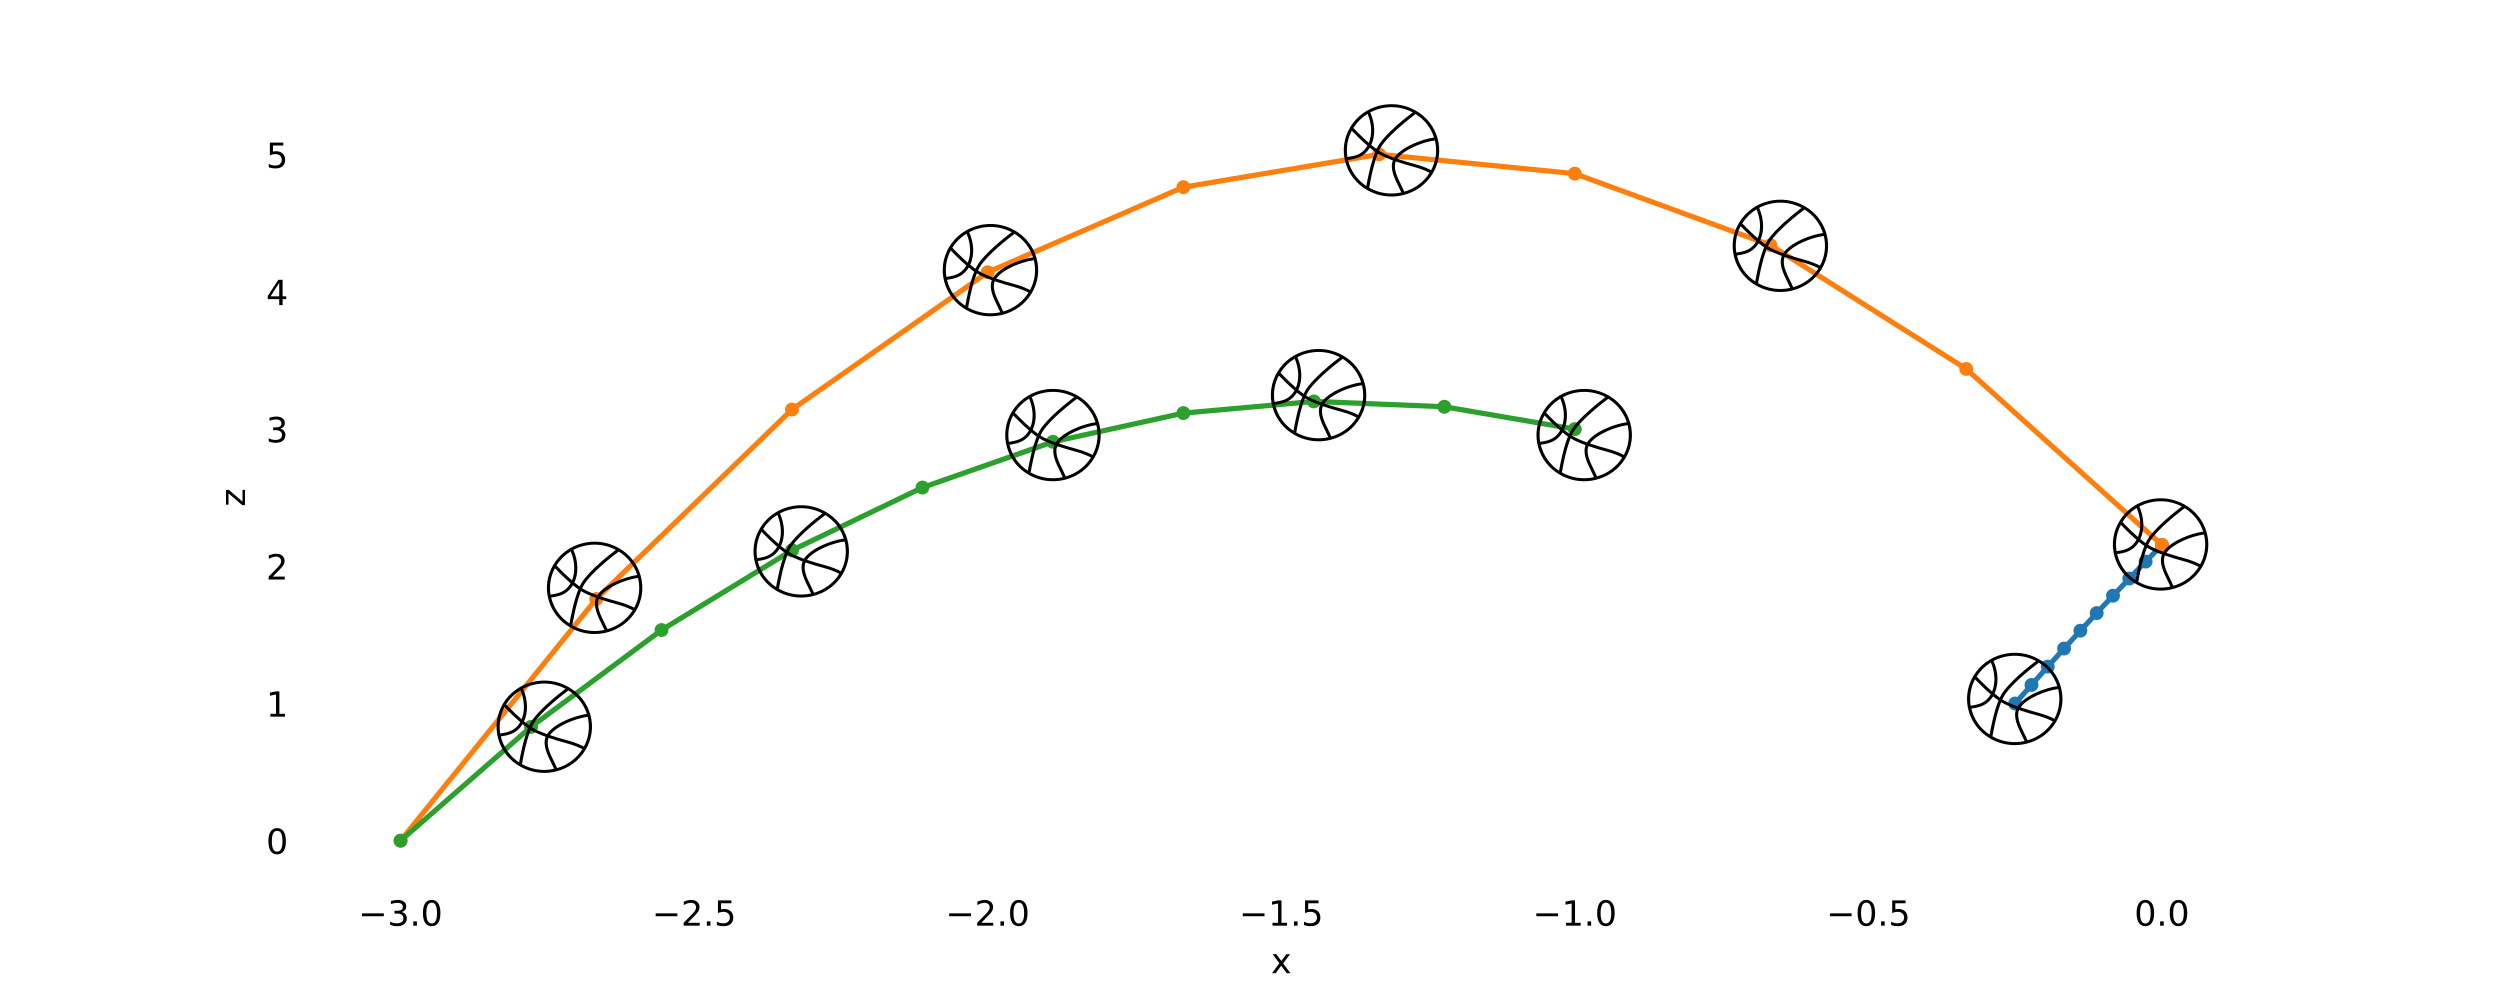 <?xml version="1.0" encoding="UTF-8" standalone="no"?>
<!DOCTYPE svg PUBLIC "-//W3C//DTD SVG 1.1//EN" "http://www.w3.org/Graphics/SVG/1.1/DTD/svg11.dtd">
<svg version="1.1" xmlns="http://www.w3.org/2000/svg" xmlns:dc="http://purl.org/dc/elements/1.1/" xmlns:xl="http://www.w3.org/1999/xlink" viewBox="0 0 720 288" width="720" height="288">
  <defs/>
  <g id="Canvas_1" fill-opacity="1" stroke-opacity="1" stroke-dasharray="none" stroke="none" fill="none">
    <title>Canvas 1</title>
    <rect fill="white" x="0" y="0" width="720" height="288"/>
    <g id="Canvas_1: Layer 1">
      <title>Layer 1</title>
      <g id="Group_2">
        <title>figure_1</title>
        <g id="Group_172">
          <title>patch_1</title>
          <g id="Graphic_173">
            <rect x="0" y="0" width="720" height="288" fill="white"/>
          </g>
        </g>
        <g id="Group_3">
          <title>axes_1</title>
          <g id="Group_170">
            <title>patch_2</title>
            <g id="Graphic_171">
              <rect x="90" y="34.56" width="558" height="217.44" fill="white"/>
            </g>
          </g>
          <g id="Group_97">
            <title>matplotlib.axis_1</title>
            <g id="Group_160">
              <title>xtick_1</title>
              <g id="Group_167">
                <title>line2d_1</title>
                <g id="Group_168">
                  <g id="Graphic_169">
                    <title>m1bf4bbeee9</title>
                    <line x1="232.227" y1="490061.87" x2="232.227" y2="568877.5" fill="black"/>
                    <line x1="232.227" y1="490061.87" x2="232.227" y2="568877.5" stroke="black" stroke-linecap="butt" stroke-linejoin="round" stroke-width=".8"/>
                  </g>
                </g>
              </g>
              <g id="Group_161">
                <title>text_1</title>
                <g id="Group_162">
                  <g id="Graphic_166">
                    <title>DejaVuSans-8722</title>
                    <rect x="104.282" y="263.048" width="6.259" height=".83" fill="black"/>
                  </g>
                  <g id="Graphic_165">
                    <title>DejaVuSans-51</title>
                    <path d="M 115.659 262.667 C 116.131 262.768 116.499 262.979 116.764 263.298 C 117.029 263.617 117.162 264.011 117.162 264.48 C 117.162 265.198 116.915 265.755 116.42 266.15 C 115.925 266.544 115.222 266.741 114.311 266.741 C 114.005 266.741 113.691 266.71 113.367 266.65 C 113.043 266.59 112.708 266.499 112.364 266.378 L 112.364 265.427 C 112.637 265.586 112.936 265.706 113.26 265.788 C 113.587 265.869 113.927 265.909 114.282 265.909 C 114.9 265.909 115.371 265.788 115.695 265.544 C 116.019 265.3 116.181 264.945 116.181 264.48 C 116.181 264.049 116.03 263.714 115.729 263.472 C 115.428 263.229 115.009 263.108 114.473 263.108 L 113.623 263.108 L 113.623 262.297 L 114.512 262.297 C 114.996 262.297 115.367 262.2 115.625 262.006 C 115.882 261.812 116.01 261.533 116.01 261.169 C 116.01 260.795 115.878 260.508 115.612 260.308 C 115.347 260.107 114.968 260.006 114.473 260.006 C 114.202 260.006 113.912 260.036 113.603 260.095 C 113.293 260.154 112.953 260.244 112.582 260.367 L 112.582 259.489 C 112.957 259.385 113.308 259.307 113.635 259.255 C 113.963 259.203 114.271 259.177 114.561 259.177 C 115.309 259.177 115.902 259.347 116.337 259.688 C 116.774 260.027 116.992 260.486 116.992 261.066 C 116.992 261.47 116.876 261.811 116.645 262.089 C 116.414 262.367 116.085 262.56 115.659 262.667 Z" fill="black"/>
                  </g>
                  <g id="Graphic_164">
                    <title>DejaVuSans-46</title>
                    <rect x="119.032" y="265.358" width="1.031" height="1.241" fill="black"/>
                  </g>
                  <g id="Graphic_163">
                    <title>DejaVuSans-48</title>
                    <path d="M 124.32 259.958 C 123.813 259.958 123.431 260.208 123.175 260.708 C 122.92 261.207 122.792 261.958 122.792 262.961 C 122.792 263.96 122.92 264.709 123.175 265.209 C 123.431 265.709 123.813 265.959 124.32 265.959 C 124.832 265.959 125.215 265.709 125.47 265.209 C 125.727 264.709 125.855 263.96 125.855 262.961 C 125.855 261.958 125.727 261.207 125.47 260.708 C 125.215 260.208 124.832 259.958 124.32 259.958 Z M 124.32 259.177 C 125.138 259.177 125.762 259.5 126.194 260.147 C 126.625 260.793 126.841 261.731 126.841 262.961 C 126.841 264.188 126.625 265.125 126.194 265.772 C 125.762 266.418 125.138 266.741 124.32 266.741 C 123.504 266.741 122.88 266.418 122.448 265.772 C 122.017 265.125 121.802 264.188 121.802 262.961 C 121.802 261.731 122.017 260.793 122.448 260.147 C 122.88 259.5 123.504 259.177 124.32 259.177 Z" fill="black"/>
                  </g>
                </g>
              </g>
            </g>
            <g id="Group_150">
              <title>xtick_2</title>
              <g id="Group_157">
                <title>line2d_2</title>
                <g id="Group_158">
                  <g id="Graphic_159">
                    <title>m1bf4bbeee9</title>
                    <line x1="401.318" y1="490061.87" x2="401.318" y2="568877.5" fill="black"/>
                    <line x1="401.318" y1="490061.87" x2="401.318" y2="568877.5" stroke="black" stroke-linecap="butt" stroke-linejoin="round" stroke-width=".8"/>
                  </g>
                </g>
              </g>
              <g id="Group_151">
                <title>text_2</title>
                <g id="Group_152">
                  <g id="Graphic_156">
                    <title>DejaVuSans-8722</title>
                    <rect x="188.827" y="263.048" width="6.259" height=".83" fill="black"/>
                  </g>
                  <g id="Graphic_155">
                    <title>DejaVuSans-50</title>
                    <path d="M 198.065 265.769 L 201.508 265.769 L 201.508 266.598 L 196.879 266.598 L 196.879 265.769 C 197.253 265.381 197.763 264.861 198.409 264.209 C 199.056 263.556 199.462 263.135 199.628 262.945 C 199.943 262.591 200.164 262.291 200.289 262.045 C 200.415 261.799 200.478 261.558 200.478 261.32 C 200.478 260.933 200.342 260.617 200.07 260.373 C 199.798 260.129 199.444 260.006 199.008 260.006 C 198.698 260.006 198.372 260.06 198.028 260.167 C 197.685 260.274 197.318 260.438 196.928 260.656 L 196.928 259.659 C 197.325 259.5 197.696 259.38 198.04 259.298 C 198.386 259.217 198.702 259.177 198.989 259.177 C 199.744 259.177 200.346 259.366 200.795 259.744 C 201.244 260.121 201.468 260.625 201.468 261.256 C 201.468 261.556 201.412 261.841 201.3 262.109 C 201.188 262.377 200.984 262.693 200.687 263.058 C 200.606 263.153 200.347 263.426 199.911 263.877 C 199.475 264.328 198.86 264.958 198.065 265.769 Z" fill="black"/>
                  </g>
                  <g id="Graphic_154">
                    <title>DejaVuSans-46</title>
                    <rect x="203.578" y="265.358" width="1.031" height="1.241" fill="black"/>
                  </g>
                  <g id="Graphic_153">
                    <title>DejaVuSans-53</title>
                    <path d="M 206.767 259.308 L 210.639 259.308 L 210.639 260.139 L 207.67 260.139 L 207.67 261.925 C 207.813 261.876 207.956 261.84 208.099 261.816 C 208.242 261.792 208.386 261.78 208.53 261.78 C 209.343 261.78 209.988 262.003 210.463 262.448 C 210.939 262.894 211.177 263.498 211.177 264.259 C 211.177 265.044 210.932 265.654 210.444 266.089 C 209.955 266.523 209.267 266.741 208.378 266.741 C 208.072 266.741 207.76 266.715 207.442 266.663 C 207.126 266.61 206.798 266.532 206.459 266.428 L 206.459 265.436 C 206.752 265.595 207.055 265.714 207.367 265.792 C 207.68 265.87 208.01 265.909 208.358 265.909 C 208.921 265.909 209.367 265.761 209.695 265.466 C 210.025 265.17 210.189 264.768 210.189 264.259 C 210.189 263.752 210.025 263.351 209.695 263.055 C 209.367 262.758 208.921 262.609 208.358 262.609 C 208.094 262.609 207.831 262.639 207.569 262.697 C 207.307 262.755 207.04 262.846 206.767 262.97 Z" fill="black"/>
                  </g>
                </g>
              </g>
            </g>
            <g id="Group_140">
              <title>xtick_3</title>
              <g id="Group_147">
                <title>line2d_3</title>
                <g id="Group_148">
                  <g id="Graphic_149">
                    <title>m1bf4bbeee9</title>
                    <line x1="570.409" y1="490061.87" x2="570.409" y2="568877.5" fill="black"/>
                    <line x1="570.409" y1="490061.87" x2="570.409" y2="568877.5" stroke="black" stroke-linecap="butt" stroke-linejoin="round" stroke-width=".8"/>
                  </g>
                </g>
              </g>
              <g id="Group_141">
                <title>text_3</title>
                <g id="Group_142">
                  <g id="Graphic_146">
                    <title>DejaVuSans-8722</title>
                    <rect x="273.373" y="263.048" width="6.259" height=".83" fill="black"/>
                  </g>
                  <g id="Graphic_145">
                    <title>DejaVuSans-50</title>
                    <path d="M 282.611 265.769 L 286.053 265.769 L 286.053 266.598 L 281.425 266.598 L 281.425 265.769 C 281.799 265.381 282.309 264.861 282.955 264.209 C 283.601 263.556 284.008 263.135 284.173 262.945 C 284.489 262.591 284.709 262.291 284.834 262.045 C 284.96 261.799 285.023 261.558 285.023 261.32 C 285.023 260.933 284.887 260.617 284.615 260.373 C 284.344 260.129 283.989 260.006 283.553 260.006 C 283.244 260.006 282.917 260.06 282.573 260.167 C 282.231 260.274 281.864 260.438 281.473 260.656 L 281.473 259.659 C 281.87 259.5 282.241 259.38 282.586 259.298 C 282.932 259.217 283.248 259.177 283.534 259.177 C 284.289 259.177 284.892 259.366 285.34 259.744 C 285.789 260.121 286.014 260.625 286.014 261.256 C 286.014 261.556 285.958 261.841 285.845 262.109 C 285.734 262.377 285.53 262.693 285.233 263.058 C 285.151 263.153 284.893 263.426 284.456 263.877 C 284.021 264.328 283.406 264.958 282.611 265.769 Z" fill="black"/>
                  </g>
                  <g id="Graphic_144">
                    <title>DejaVuSans-46</title>
                    <rect x="288.123" y="265.358" width="1.031" height="1.241" fill="black"/>
                  </g>
                  <g id="Graphic_143">
                    <title>DejaVuSans-48</title>
                    <path d="M 293.411 259.958 C 292.904 259.958 292.522 260.208 292.266 260.708 C 292.011 261.207 291.883 261.958 291.883 262.961 C 291.883 263.96 292.011 264.709 292.266 265.209 C 292.522 265.709 292.904 265.959 293.411 265.959 C 293.923 265.959 294.306 265.709 294.561 265.209 C 294.817 264.709 294.946 263.96 294.946 262.961 C 294.946 261.958 294.817 261.207 294.561 260.708 C 294.306 260.208 293.923 259.958 293.411 259.958 Z M 293.411 259.177 C 294.229 259.177 294.853 259.5 295.285 260.147 C 295.716 260.793 295.932 261.731 295.932 262.961 C 295.932 264.188 295.716 265.125 295.285 265.772 C 294.853 266.418 294.229 266.741 293.411 266.741 C 292.594 266.741 291.971 266.418 291.539 265.772 C 291.108 265.125 290.892 264.188 290.892 262.961 C 290.892 261.731 291.108 260.793 291.539 260.147 C 291.971 259.5 292.594 259.177 293.411 259.177 Z" fill="black"/>
                  </g>
                </g>
              </g>
            </g>
            <g id="Group_130">
              <title>xtick_4</title>
              <g id="Group_137">
                <title>line2d_4</title>
                <g id="Group_138">
                  <g id="Graphic_139">
                    <title>m1bf4bbeee9</title>
                    <line x1="739.5" y1="490061.87" x2="739.5" y2="568877.5" fill="black"/>
                    <line x1="739.5" y1="490061.87" x2="739.5" y2="568877.5" stroke="black" stroke-linecap="butt" stroke-linejoin="round" stroke-width=".8"/>
                  </g>
                </g>
              </g>
              <g id="Group_131">
                <title>text_4</title>
                <g id="Group_132">
                  <g id="Graphic_136">
                    <title>DejaVuSans-8722</title>
                    <rect x="357.918" y="263.048" width="6.259" height=".83" fill="black"/>
                  </g>
                  <g id="Graphic_135">
                    <title>DejaVuSans-49</title>
                    <path d="M 366.478 265.769 L 368.089 265.769 L 368.089 260.206 L 366.336 260.558 L 366.336 259.659 L 368.08 259.308 L 369.066 259.308 L 369.066 265.769 L 370.677 265.769 L 370.677 266.598 L 366.478 266.598 Z" fill="black"/>
                  </g>
                  <g id="Graphic_134">
                    <title>DejaVuSans-46</title>
                    <rect x="372.669" y="265.358" width="1.031" height="1.241" fill="black"/>
                  </g>
                  <g id="Graphic_133">
                    <title>DejaVuSans-53</title>
                    <path d="M 375.858 259.308 L 379.73 259.308 L 379.73 260.139 L 376.761 260.139 L 376.761 261.925 C 376.904 261.876 377.047 261.84 377.189 261.816 C 377.333 261.792 377.477 261.78 377.621 261.78 C 378.434 261.78 379.079 262.003 379.553 262.448 C 380.03 262.894 380.268 263.498 380.268 264.259 C 380.268 265.044 380.023 265.654 379.535 266.089 C 379.046 266.523 378.358 266.741 377.469 266.741 C 377.163 266.741 376.851 266.715 376.533 266.663 C 376.217 266.61 375.889 266.532 375.55 266.428 L 375.55 265.436 C 375.843 265.595 376.146 265.714 376.458 265.792 C 376.771 265.87 377.101 265.909 377.449 265.909 C 378.012 265.909 378.458 265.761 378.786 265.466 C 379.115 265.17 379.28 264.768 379.28 264.259 C 379.28 263.752 379.115 263.351 378.786 263.055 C 378.458 262.758 378.012 262.609 377.449 262.609 C 377.185 262.609 376.922 262.639 376.66 262.697 C 376.398 262.755 376.131 262.846 375.858 262.97 Z" fill="black"/>
                  </g>
                </g>
              </g>
            </g>
            <g id="Group_120">
              <title>xtick_5</title>
              <g id="Group_127">
                <title>line2d_5</title>
                <g id="Group_128">
                  <g id="Graphic_129">
                    <title>m1bf4bbeee9</title>
                    <line x1="908.591" y1="490061.87" x2="908.591" y2="568877.5" fill="black"/>
                    <line x1="908.591" y1="490061.87" x2="908.591" y2="568877.5" stroke="black" stroke-linecap="butt" stroke-linejoin="round" stroke-width=".8"/>
                  </g>
                </g>
              </g>
              <g id="Group_121">
                <title>text_5</title>
                <g id="Group_122">
                  <g id="Graphic_126">
                    <title>DejaVuSans-8722</title>
                    <rect x="442.463" y="263.048" width="6.259" height=".83" fill="black"/>
                  </g>
                  <g id="Graphic_125">
                    <title>DejaVuSans-49</title>
                    <path d="M 451.024 265.769 L 452.635 265.769 L 452.635 260.206 L 450.881 260.558 L 450.881 259.659 L 452.625 259.308 L 453.611 259.308 L 453.611 265.769 L 455.222 265.769 L 455.222 266.598 L 451.024 266.598 Z" fill="black"/>
                  </g>
                  <g id="Graphic_124">
                    <title>DejaVuSans-46</title>
                    <rect x="457.214" y="265.358" width="1.031" height="1.241" fill="black"/>
                  </g>
                  <g id="Graphic_123">
                    <title>DejaVuSans-48</title>
                    <path d="M 462.502 259.958 C 461.995 259.958 461.613 260.208 461.357 260.708 C 461.102 261.207 460.974 261.958 460.974 262.961 C 460.974 263.96 461.102 264.709 461.357 265.209 C 461.613 265.709 461.995 265.959 462.502 265.959 C 463.014 265.959 463.397 265.709 463.652 265.209 C 463.908 264.709 464.036 263.96 464.036 262.961 C 464.036 261.958 463.908 261.207 463.652 260.708 C 463.397 260.208 463.014 259.958 462.502 259.958 Z M 462.502 259.177 C 463.32 259.177 463.944 259.5 464.376 260.147 C 464.807 260.793 465.022 261.731 465.022 262.961 C 465.022 264.188 464.807 265.125 464.376 265.772 C 463.944 266.418 463.32 266.741 462.502 266.741 C 461.685 266.741 461.061 266.418 460.63 265.772 C 460.199 265.125 459.983 264.188 459.983 262.961 C 459.983 261.731 460.199 260.793 460.63 260.147 C 461.061 259.5 461.685 259.177 462.502 259.177 Z" fill="black"/>
                  </g>
                </g>
              </g>
            </g>
            <g id="Group_110">
              <title>xtick_6</title>
              <g id="Group_117">
                <title>line2d_6</title>
                <g id="Group_118">
                  <g id="Graphic_119">
                    <title>m1bf4bbeee9</title>
                    <line x1="1077.682" y1="490061.87" x2="1077.682" y2="568877.5" fill="black"/>
                    <line x1="1077.682" y1="490061.87" x2="1077.682" y2="568877.5" stroke="black" stroke-linecap="butt" stroke-linejoin="round" stroke-width=".8"/>
                  </g>
                </g>
              </g>
              <g id="Group_111">
                <title>text_6</title>
                <g id="Group_112">
                  <g id="Graphic_116">
                    <title>DejaVuSans-8722</title>
                    <rect x="527.009" y="263.048" width="6.259" height=".83" fill="black"/>
                  </g>
                  <g id="Graphic_115">
                    <title>DejaVuSans-48</title>
                    <path d="M 537.507 259.958 C 536.999 259.958 536.617 260.208 536.361 260.708 C 536.106 261.207 535.978 261.958 535.978 262.961 C 535.978 263.96 536.106 264.709 536.361 265.209 C 536.617 265.709 536.999 265.959 537.507 265.959 C 538.018 265.959 538.401 265.709 538.657 265.209 C 538.913 264.709 539.041 263.96 539.041 262.961 C 539.041 261.958 538.913 261.207 538.657 260.708 C 538.401 260.208 538.018 259.958 537.507 259.958 Z M 537.507 259.177 C 538.324 259.177 538.949 259.5 539.38 260.147 C 539.811 260.793 540.027 261.731 540.027 262.961 C 540.027 264.188 539.811 265.125 539.38 265.772 C 538.949 266.418 538.324 266.741 537.507 266.741 C 536.69 266.741 536.066 266.418 535.635 265.772 C 535.203 265.125 534.988 264.188 534.988 262.961 C 534.988 261.731 535.203 260.793 535.635 260.147 C 536.066 259.5 536.69 259.177 537.507 259.177 Z" fill="black"/>
                  </g>
                  <g id="Graphic_114">
                    <title>DejaVuSans-46</title>
                    <rect x="541.759" y="265.358" width="1.031" height="1.241" fill="black"/>
                  </g>
                  <g id="Graphic_113">
                    <title>DejaVuSans-53</title>
                    <path d="M 544.949 259.308 L 548.821 259.308 L 548.821 260.139 L 545.852 260.139 L 545.852 261.925 C 545.995 261.876 546.138 261.84 546.28 261.816 C 546.424 261.792 546.568 261.78 546.712 261.78 C 547.525 261.78 548.169 262.003 548.644 262.448 C 549.12 262.894 549.359 263.498 549.359 264.259 C 549.359 265.044 549.114 265.654 548.626 266.089 C 548.137 266.523 547.449 266.741 546.56 266.741 C 546.254 266.741 545.942 266.715 545.624 266.663 C 545.307 266.61 544.98 266.532 544.641 266.428 L 544.641 265.436 C 544.934 265.595 545.237 265.714 545.549 265.792 C 545.862 265.87 546.192 265.909 546.54 265.909 C 547.103 265.909 547.549 265.761 547.877 265.466 C 548.206 265.17 548.371 264.768 548.371 264.259 C 548.371 263.752 548.206 263.351 547.877 263.055 C 547.549 262.758 547.103 262.609 546.54 262.609 C 546.276 262.609 546.013 262.639 545.751 262.697 C 545.489 262.755 545.222 262.846 544.949 262.97 Z" fill="black"/>
                  </g>
                </g>
              </g>
            </g>
            <g id="Group_101">
              <title>xtick_7</title>
              <g id="Group_107">
                <title>line2d_7</title>
                <g id="Group_108">
                  <g id="Graphic_109">
                    <title>m1bf4bbeee9</title>
                    <line x1="1246.773" y1="490061.87" x2="1246.773" y2="568877.5" fill="black"/>
                    <line x1="1246.773" y1="490061.87" x2="1246.773" y2="568877.5" stroke="black" stroke-linecap="butt" stroke-linejoin="round" stroke-width=".8"/>
                  </g>
                </g>
              </g>
              <g id="Group_102">
                <title>text_7</title>
                <g id="Group_103">
                  <g id="Graphic_106">
                    <title>DejaVuSans-48</title>
                    <path d="M 617.863 259.958 C 617.356 259.958 616.974 260.208 616.718 260.708 C 616.462 261.207 616.335 261.958 616.335 262.961 C 616.335 263.96 616.462 264.709 616.718 265.209 C 616.974 265.709 617.356 265.959 617.863 265.959 C 618.374 265.959 618.758 265.709 619.013 265.209 C 619.269 264.709 619.397 263.96 619.397 262.961 C 619.397 261.958 619.269 261.207 619.013 260.708 C 618.758 260.208 618.374 259.958 617.863 259.958 Z M 617.863 259.177 C 618.681 259.177 619.305 259.5 619.736 260.147 C 620.168 260.793 620.383 261.731 620.383 262.961 C 620.383 264.188 620.168 265.125 619.736 265.772 C 619.305 266.418 618.681 266.741 617.863 266.741 C 617.046 266.741 616.422 266.418 615.991 265.772 C 615.56 265.125 615.344 264.188 615.344 262.961 C 615.344 261.731 615.56 260.793 615.991 260.147 C 616.422 259.5 617.046 259.177 617.863 259.177 Z" fill="black"/>
                  </g>
                  <g id="Graphic_105">
                    <title>DejaVuSans-46</title>
                    <rect x="622.116" y="265.358" width="1.031" height="1.241" fill="black"/>
                  </g>
                  <g id="Graphic_104">
                    <title>DejaVuSans-48</title>
                    <path d="M 627.404 259.958 C 626.897 259.958 626.515 260.208 626.259 260.708 C 626.003 261.207 625.876 261.958 625.876 262.961 C 625.876 263.96 626.003 264.709 626.259 265.209 C 626.515 265.709 626.897 265.959 627.404 265.959 C 627.915 265.959 628.299 265.709 628.554 265.209 C 628.81 264.709 628.938 263.96 628.938 262.961 C 628.938 261.958 628.81 261.207 628.554 260.708 C 628.299 260.208 627.915 259.958 627.404 259.958 Z M 627.404 259.177 C 628.222 259.177 628.846 259.5 629.277 260.147 C 629.709 260.793 629.924 261.731 629.924 262.961 C 629.924 264.188 629.709 265.125 629.277 265.772 C 628.846 266.418 628.222 266.741 627.404 266.741 C 626.587 266.741 625.963 266.418 625.532 265.772 C 625.101 265.125 624.885 264.188 624.885 262.961 C 624.885 261.731 625.101 260.793 625.532 260.147 C 625.963 259.5 626.587 259.177 627.404 259.177 Z" fill="black"/>
                  </g>
                </g>
              </g>
            </g>
            <g id="Group_98">
              <title>text_8</title>
              <g id="Group_99">
                <g id="Graphic_100">
                  <title>DejaVuSans-120</title>
                  <path d="M 371.53 274.808 L 369.552 277.469 L 371.631 280.277 L 370.572 280.277 L 368.98 278.128 L 367.389 280.277 L 366.328 280.277 L 368.453 277.416 L 366.509 274.808 L 367.569 274.808 L 369.019 276.756 L 370.469 274.808 Z" fill="black"/>
                </g>
              </g>
            </g>
          </g>
          <g id="Group_51">
            <title>matplotlib.axis_2</title>
            <g id="Group_90">
              <title>ytick_1</title>
              <g id="Group_94">
                <title>line2d_8</title>
                <g id="Group_95">
                  <g id="Graphic_96">
                    <title>m6a784f41b2</title>
                    <line x1="153630.23" y1="485.733" x2="74814.59" y2="485.733" fill="black"/>
                    <line x1="153630.23" y1="485.733" x2="74814.59" y2="485.733" stroke="black" stroke-linecap="butt" stroke-linejoin="round" stroke-width=".8"/>
                  </g>
                </g>
              </g>
              <g id="Group_91">
                <title>text_9</title>
                <g id="Group_92">
                  <g id="Graphic_93">
                    <title>DejaVuSans-48</title>
                    <path d="M 79.816 239.275 C 79.308 239.275 78.927 239.525 78.67 240.025 C 78.415 240.524 78.287 241.275 78.287 242.278 C 78.287 243.277 78.415 244.027 78.67 244.527 C 78.927 245.027 79.308 245.277 79.816 245.277 C 80.327 245.277 80.71 245.027 80.966 244.527 C 81.222 244.027 81.35 243.277 81.35 242.278 C 81.35 241.275 81.222 240.524 80.966 240.025 C 80.71 239.525 80.327 239.275 79.816 239.275 Z M 79.816 238.494 C 80.633 238.494 81.258 238.817 81.689 239.464 C 82.12 240.11 82.336 241.048 82.336 242.278 C 82.336 243.505 82.12 244.442 81.689 245.089 C 81.258 245.735 80.633 246.058 79.816 246.058 C 78.999 246.058 78.375 245.735 77.944 245.089 C 77.513 244.442 77.297 243.505 77.297 242.278 C 77.297 241.048 77.513 240.11 77.944 239.464 C 78.375 238.817 78.999 238.494 79.816 238.494 Z" fill="black"/>
                  </g>
                </g>
              </g>
            </g>
            <g id="Group_83">
              <title>ytick_2</title>
              <g id="Group_87">
                <title>line2d_9</title>
                <g id="Group_88">
                  <g id="Graphic_89">
                    <title>m6a784f41b2</title>
                    <line x1="153630.23" y1="406.714" x2="74814.59" y2="406.714" fill="black"/>
                    <line x1="153630.23" y1="406.714" x2="74814.59" y2="406.714" stroke="black" stroke-linecap="butt" stroke-linejoin="round" stroke-width=".8"/>
                  </g>
                </g>
              </g>
              <g id="Group_84">
                <title>text_10</title>
                <g id="Group_85">
                  <g id="Graphic_86">
                    <title>DejaVuSans-49</title>
                    <path d="M 77.878 205.577 L 79.489 205.577 L 79.489 200.014 L 77.736 200.366 L 77.736 199.467 L 79.48 199.116 L 80.466 199.116 L 80.466 205.577 L 82.077 205.577 L 82.077 206.406 L 77.878 206.406 Z" fill="black"/>
                  </g>
                </g>
              </g>
            </g>
            <g id="Group_76">
              <title>ytick_3</title>
              <g id="Group_80">
                <title>line2d_10</title>
                <g id="Group_81">
                  <g id="Graphic_82">
                    <title>m6a784f41b2</title>
                    <line x1="153630.23" y1="327.695" x2="74814.59" y2="327.695" fill="black"/>
                    <line x1="153630.23" y1="327.695" x2="74814.59" y2="327.695" stroke="black" stroke-linecap="butt" stroke-linejoin="round" stroke-width=".8"/>
                  </g>
                </g>
              </g>
              <g id="Group_77">
                <title>text_11</title>
                <g id="Group_78">
                  <g id="Graphic_79">
                    <title>DejaVuSans-50</title>
                    <path d="M 78.556 166.067 L 81.998 166.067 L 81.998 166.897 L 77.37 166.897 L 77.37 166.067 C 77.744 165.68 78.254 165.16 78.9 164.508 C 79.547 163.855 79.953 163.433 80.119 163.244 C 80.434 162.89 80.655 162.59 80.78 162.344 C 80.906 162.098 80.969 161.856 80.969 161.619 C 80.969 161.231 80.833 160.916 80.561 160.672 C 80.289 160.427 79.935 160.305 79.498 160.305 C 79.189 160.305 78.862 160.358 78.519 160.466 C 78.176 160.573 77.809 160.736 77.419 160.955 L 77.419 159.958 C 77.816 159.798 78.186 159.678 78.531 159.597 C 78.877 159.516 79.193 159.475 79.48 159.475 C 80.235 159.475 80.837 159.664 81.286 160.042 C 81.735 160.419 81.959 160.923 81.959 161.555 C 81.959 161.855 81.903 162.139 81.791 162.408 C 81.679 162.676 81.475 162.992 81.178 163.356 C 81.097 163.451 80.838 163.724 80.402 164.175 C 79.966 164.626 79.351 165.257 78.556 166.067 Z" fill="black"/>
                  </g>
                </g>
              </g>
            </g>
            <g id="Group_69">
              <title>ytick_4</title>
              <g id="Group_73">
                <title>line2d_11</title>
                <g id="Group_74">
                  <g id="Graphic_75">
                    <title>m6a784f41b2</title>
                    <line x1="153630.23" y1="248.677" x2="74814.59" y2="248.677" fill="black"/>
                    <line x1="153630.23" y1="248.677" x2="74814.59" y2="248.677" stroke="black" stroke-linecap="butt" stroke-linejoin="round" stroke-width=".8"/>
                  </g>
                </g>
              </g>
              <g id="Group_70">
                <title>text_12</title>
                <g id="Group_71">
                  <g id="Graphic_72">
                    <title>DejaVuSans-51</title>
                    <path d="M 80.695 123.456 C 81.167 123.557 81.535 123.768 81.8 124.088 C 82.066 124.406 82.198 124.8 82.198 125.269 C 82.198 125.987 81.951 126.544 81.456 126.939 C 80.961 127.333 80.258 127.53 79.347 127.53 C 79.042 127.53 78.727 127.499 78.403 127.439 C 78.079 127.379 77.745 127.288 77.4 127.167 L 77.4 126.216 C 77.673 126.375 77.972 126.495 78.297 126.577 C 78.623 126.658 78.964 126.698 79.319 126.698 C 79.936 126.698 80.407 126.577 80.731 126.333 C 81.055 126.089 81.217 125.734 81.217 125.269 C 81.217 124.839 81.067 124.503 80.766 124.261 C 80.465 124.018 80.046 123.897 79.509 123.897 L 78.659 123.897 L 78.659 123.086 L 79.548 123.086 C 80.033 123.086 80.404 122.989 80.661 122.795 C 80.918 122.602 81.047 122.322 81.047 121.958 C 81.047 121.584 80.914 121.297 80.648 121.097 C 80.384 120.896 80.004 120.795 79.509 120.795 C 79.239 120.795 78.948 120.825 78.639 120.884 C 78.33 120.943 77.99 121.033 77.619 121.156 L 77.619 120.278 C 77.994 120.174 78.345 120.096 78.672 120.044 C 78.999 119.992 79.307 119.966 79.597 119.966 C 80.346 119.966 80.938 120.136 81.373 120.477 C 81.81 120.816 82.028 121.276 82.028 121.855 C 82.028 122.259 81.912 122.6 81.681 122.878 C 81.45 123.156 81.121 123.349 80.695 123.456 Z" fill="black"/>
                  </g>
                </g>
              </g>
            </g>
            <g id="Group_62">
              <title>ytick_5</title>
              <g id="Group_66">
                <title>line2d_12</title>
                <g id="Group_67">
                  <g id="Graphic_68">
                    <title>m6a784f41b2</title>
                    <line x1="153630.23" y1="169.658" x2="74814.59" y2="169.658" fill="black"/>
                    <line x1="153630.23" y1="169.658" x2="74814.59" y2="169.658" stroke="black" stroke-linecap="butt" stroke-linejoin="round" stroke-width=".8"/>
                  </g>
                </g>
              </g>
              <g id="Group_63">
                <title>text_13</title>
                <g id="Group_64">
                  <g id="Graphic_65">
                    <title>DejaVuSans-52</title>
                    <path d="M 80.417 81.447 L 77.927 85.339 L 80.417 85.339 Z M 80.158 80.588 L 81.398 80.588 L 81.398 85.339 L 82.439 85.339 L 82.439 86.159 L 81.398 86.159 L 81.398 87.878 L 80.417 87.878 L 80.417 86.159 L 77.127 86.159 L 77.127 85.208 Z" fill="black"/>
                  </g>
                </g>
              </g>
            </g>
            <g id="Group_55">
              <title>ytick_6</title>
              <g id="Group_59">
                <title>line2d_13</title>
                <g id="Group_60">
                  <g id="Graphic_61">
                    <title>m6a784f41b2</title>
                    <line x1="153630.23" y1="90.639" x2="74814.59" y2="90.639" fill="black"/>
                    <line x1="153630.23" y1="90.639" x2="74814.59" y2="90.639" stroke="black" stroke-linecap="butt" stroke-linejoin="round" stroke-width=".8"/>
                  </g>
                </g>
              </g>
              <g id="Group_56">
                <title>text_14</title>
                <g id="Group_57">
                  <g id="Graphic_58">
                    <title>DejaVuSans-53</title>
                    <path d="M 77.717 41.078 L 81.589 41.078 L 81.589 41.909 L 78.62 41.909 L 78.62 43.695 C 78.763 43.646 78.906 43.61 79.048 43.586 C 79.192 43.562 79.336 43.55 79.48 43.55 C 80.293 43.55 80.938 43.773 81.412 44.219 C 81.889 44.665 82.127 45.268 82.127 46.03 C 82.127 46.814 81.882 47.424 81.394 47.859 C 80.905 48.294 80.217 48.511 79.328 48.511 C 79.022 48.511 78.71 48.485 78.392 48.433 C 78.076 48.381 77.748 48.303 77.409 48.198 L 77.409 47.206 C 77.702 47.366 78.005 47.484 78.317 47.563 C 78.63 47.641 78.96 47.68 79.308 47.68 C 79.871 47.68 80.317 47.532 80.645 47.236 C 80.974 46.94 81.139 46.538 81.139 46.03 C 81.139 45.522 80.974 45.121 80.645 44.825 C 80.317 44.528 79.871 44.38 79.308 44.38 C 79.044 44.38 78.781 44.409 78.519 44.467 C 78.257 44.526 77.99 44.617 77.717 44.741 Z" fill="black"/>
                  </g>
                </g>
              </g>
            </g>
            <g id="Group_52">
              <title>text_15</title>
              <g id="Group_53">
                <g id="Graphic_54">
                  <title>DejaVuSans-122</title>
                  <path d="M 65.089 145.353 L 65.089 141.085 L 65.909 141.085 L 69.841 144.464 L 69.841 141.085 L 70.558 141.085 L 70.558 145.475 L 69.737 145.475 L 65.806 142.095 L 65.806 145.353 Z" fill="black"/>
                </g>
              </g>
            </g>
          </g>
          <g id="Group_38">
            <title>line2d_14</title>
            <g id="Graphic_50">
              <path d="M 580.364 202.607 L 585.061 197.265 L 589.758 191.99 L 594.455 186.782 L 599.152 181.641 L 603.848 176.567 L 608.545 171.559 L 613.242 166.618 L 617.939 161.744 L 622.636 156.937" stroke="#1f77b4" stroke-linecap="square" stroke-linejoin="round" stroke-width="1.5"/>
            </g>
            <g id="Group_39">
              <g id="Graphic_49">
                <title>m5e52eca2f3</title>
                <path d="M 580.364 204.107 C 580.761 204.107 581.143 203.949 581.424 203.668 C 581.706 203.386 581.864 203.005 581.864 202.607 C 581.864 202.209 581.706 201.828 581.424 201.546 C 581.143 201.265 580.761 201.107 580.364 201.107 C 579.966 201.107 579.584 201.265 579.303 201.546 C 579.022 201.828 578.864 202.209 578.864 202.607 C 578.864 203.005 579.022 203.386 579.303 203.668 C 579.584 203.949 579.966 204.107 580.364 204.107 Z" fill="#1f77b4"/>
                <path d="M 580.364 204.107 C 580.761 204.107 581.143 203.949 581.424 203.668 C 581.706 203.386 581.864 203.005 581.864 202.607 C 581.864 202.209 581.706 201.828 581.424 201.546 C 581.143 201.265 580.761 201.107 580.364 201.107 C 579.966 201.107 579.584 201.265 579.303 201.546 C 579.022 201.828 578.864 202.209 578.864 202.607 C 578.864 203.005 579.022 203.386 579.303 203.668 C 579.584 203.949 579.966 204.107 580.364 204.107 Z" stroke="#1f77b4" stroke-linecap="butt" stroke-linejoin="round" stroke-width="1"/>
              </g>
              <g id="Graphic_48">
                <title>m5e52eca2f3</title>
                <path d="M 585.061 198.765 C 585.458 198.765 585.84 198.607 586.121 198.326 C 586.403 198.045 586.561 197.663 586.561 197.265 C 586.561 196.868 586.403 196.486 586.121 196.205 C 585.84 195.923 585.458 195.765 585.061 195.765 C 584.663 195.765 584.281 195.923 584 196.205 C 583.719 196.486 583.561 196.868 583.561 197.265 C 583.561 197.663 583.719 198.045 584 198.326 C 584.281 198.607 584.663 198.765 585.061 198.765 Z" fill="#1f77b4"/>
                <path d="M 585.061 198.765 C 585.458 198.765 585.84 198.607 586.121 198.326 C 586.403 198.045 586.561 197.663 586.561 197.265 C 586.561 196.868 586.403 196.486 586.121 196.205 C 585.84 195.923 585.458 195.765 585.061 195.765 C 584.663 195.765 584.281 195.923 584 196.205 C 583.719 196.486 583.561 196.868 583.561 197.265 C 583.561 197.663 583.719 198.045 584 198.326 C 584.281 198.607 584.663 198.765 585.061 198.765 Z" stroke="#1f77b4" stroke-linecap="butt" stroke-linejoin="round" stroke-width="1"/>
              </g>
              <g id="Graphic_47">
                <title>m5e52eca2f3</title>
                <path d="M 589.758 193.49 C 590.155 193.49 590.537 193.332 590.818 193.051 C 591.1 192.77 591.258 192.388 591.258 191.99 C 591.258 191.593 591.1 191.211 590.818 190.93 C 590.537 190.648 590.155 190.49 589.758 190.49 C 589.36 190.49 588.978 190.648 588.697 190.93 C 588.416 191.211 588.258 191.593 588.258 191.99 C 588.258 192.388 588.416 192.77 588.697 193.051 C 588.978 193.332 589.36 193.49 589.758 193.49 Z" fill="#1f77b4"/>
                <path d="M 589.758 193.49 C 590.155 193.49 590.537 193.332 590.818 193.051 C 591.1 192.77 591.258 192.388 591.258 191.99 C 591.258 191.593 591.1 191.211 590.818 190.93 C 590.537 190.648 590.155 190.49 589.758 190.49 C 589.36 190.49 588.978 190.648 588.697 190.93 C 588.416 191.211 588.258 191.593 588.258 191.99 C 588.258 192.388 588.416 192.77 588.697 193.051 C 588.978 193.332 589.36 193.49 589.758 193.49 Z" stroke="#1f77b4" stroke-linecap="butt" stroke-linejoin="round" stroke-width="1"/>
              </g>
              <g id="Graphic_46">
                <title>m5e52eca2f3</title>
                <path d="M 594.455 188.282 C 594.852 188.282 595.234 188.124 595.515 187.843 C 595.797 187.562 595.955 187.18 595.955 186.782 C 595.955 186.385 595.797 186.003 595.515 185.722 C 595.234 185.44 594.852 185.282 594.455 185.282 C 594.057 185.282 593.675 185.44 593.394 185.722 C 593.113 186.003 592.955 186.385 592.955 186.782 C 592.955 187.18 593.113 187.562 593.394 187.843 C 593.675 188.124 594.057 188.282 594.455 188.282 Z" fill="#1f77b4"/>
                <path d="M 594.455 188.282 C 594.852 188.282 595.234 188.124 595.515 187.843 C 595.797 187.562 595.955 187.18 595.955 186.782 C 595.955 186.385 595.797 186.003 595.515 185.722 C 595.234 185.44 594.852 185.282 594.455 185.282 C 594.057 185.282 593.675 185.44 593.394 185.722 C 593.113 186.003 592.955 186.385 592.955 186.782 C 592.955 187.18 593.113 187.562 593.394 187.843 C 593.675 188.124 594.057 188.282 594.455 188.282 Z" stroke="#1f77b4" stroke-linecap="butt" stroke-linejoin="round" stroke-width="1"/>
              </g>
              <g id="Graphic_45">
                <title>m5e52eca2f3</title>
                <path d="M 599.152 183.141 C 599.549 183.141 599.931 182.983 600.212 182.702 C 600.494 182.42 600.652 182.039 600.652 181.641 C 600.652 181.243 600.494 180.862 600.212 180.58 C 599.931 180.299 599.549 180.141 599.152 180.141 C 598.754 180.141 598.372 180.299 598.091 180.58 C 597.81 180.862 597.652 181.243 597.652 181.641 C 597.652 182.039 597.81 182.42 598.091 182.702 C 598.372 182.983 598.754 183.141 599.152 183.141 Z" fill="#1f77b4"/>
                <path d="M 599.152 183.141 C 599.549 183.141 599.931 182.983 600.212 182.702 C 600.494 182.42 600.652 182.039 600.652 181.641 C 600.652 181.243 600.494 180.862 600.212 180.58 C 599.931 180.299 599.549 180.141 599.152 180.141 C 598.754 180.141 598.372 180.299 598.091 180.58 C 597.81 180.862 597.652 181.243 597.652 181.641 C 597.652 182.039 597.81 182.42 598.091 182.702 C 598.372 182.983 598.754 183.141 599.152 183.141 Z" stroke="#1f77b4" stroke-linecap="butt" stroke-linejoin="round" stroke-width="1"/>
              </g>
              <g id="Graphic_44">
                <title>m5e52eca2f3</title>
                <path d="M 603.848 178.067 C 604.246 178.067 604.628 177.909 604.909 177.627 C 605.19 177.346 605.348 176.964 605.348 176.567 C 605.348 176.169 605.19 175.787 604.909 175.506 C 604.628 175.225 604.246 175.067 603.848 175.067 C 603.451 175.067 603.069 175.225 602.788 175.506 C 602.506 175.787 602.348 176.169 602.348 176.567 C 602.348 176.964 602.506 177.346 602.788 177.627 C 603.069 177.909 603.451 178.067 603.848 178.067 Z" fill="#1f77b4"/>
                <path d="M 603.848 178.067 C 604.246 178.067 604.628 177.909 604.909 177.627 C 605.19 177.346 605.348 176.964 605.348 176.567 C 605.348 176.169 605.19 175.787 604.909 175.506 C 604.628 175.225 604.246 175.067 603.848 175.067 C 603.451 175.067 603.069 175.225 602.788 175.506 C 602.506 175.787 602.348 176.169 602.348 176.567 C 602.348 176.964 602.506 177.346 602.788 177.627 C 603.069 177.909 603.451 178.067 603.848 178.067 Z" stroke="#1f77b4" stroke-linecap="butt" stroke-linejoin="round" stroke-width="1"/>
              </g>
              <g id="Graphic_43">
                <title>m5e52eca2f3</title>
                <path d="M 608.545 173.059 C 608.943 173.059 609.325 172.901 609.606 172.62 C 609.887 172.338 610.045 171.957 610.045 171.559 C 610.045 171.161 609.887 170.78 609.606 170.498 C 609.325 170.217 608.943 170.059 608.545 170.059 C 608.148 170.059 607.766 170.217 607.485 170.498 C 607.203 170.78 607.045 171.161 607.045 171.559 C 607.045 171.957 607.203 172.338 607.485 172.62 C 607.766 172.901 608.148 173.059 608.545 173.059 Z" fill="#1f77b4"/>
                <path d="M 608.545 173.059 C 608.943 173.059 609.325 172.901 609.606 172.62 C 609.887 172.338 610.045 171.957 610.045 171.559 C 610.045 171.161 609.887 170.78 609.606 170.498 C 609.325 170.217 608.943 170.059 608.545 170.059 C 608.148 170.059 607.766 170.217 607.485 170.498 C 607.203 170.78 607.045 171.161 607.045 171.559 C 607.045 171.957 607.203 172.338 607.485 172.62 C 607.766 172.901 608.148 173.059 608.545 173.059 Z" stroke="#1f77b4" stroke-linecap="butt" stroke-linejoin="round" stroke-width="1"/>
              </g>
              <g id="Graphic_42">
                <title>m5e52eca2f3</title>
                <path d="M 613.242 168.118 C 613.64 168.118 614.022 167.96 614.303 167.679 C 614.584 167.398 614.742 167.016 614.742 166.618 C 614.742 166.221 614.584 165.839 614.303 165.558 C 614.022 165.276 613.64 165.118 613.242 165.118 C 612.845 165.118 612.463 165.276 612.182 165.558 C 611.9 165.839 611.742 166.221 611.742 166.618 C 611.742 167.016 611.9 167.398 612.182 167.679 C 612.463 167.96 612.845 168.118 613.242 168.118 Z" fill="#1f77b4"/>
                <path d="M 613.242 168.118 C 613.64 168.118 614.022 167.96 614.303 167.679 C 614.584 167.398 614.742 167.016 614.742 166.618 C 614.742 166.221 614.584 165.839 614.303 165.558 C 614.022 165.276 613.64 165.118 613.242 165.118 C 612.845 165.118 612.463 165.276 612.182 165.558 C 611.9 165.839 611.742 166.221 611.742 166.618 C 611.742 167.016 611.9 167.398 612.182 167.679 C 612.463 167.96 612.845 168.118 613.242 168.118 Z" stroke="#1f77b4" stroke-linecap="butt" stroke-linejoin="round" stroke-width="1"/>
              </g>
              <g id="Graphic_41">
                <title>m5e52eca2f3</title>
                <path d="M 617.939 163.244 C 618.337 163.244 618.719 163.086 619 162.805 C 619.281 162.524 619.439 162.142 619.439 161.744 C 619.439 161.347 619.281 160.965 619 160.684 C 618.719 160.402 618.337 160.244 617.939 160.244 C 617.542 160.244 617.16 160.402 616.879 160.684 C 616.597 160.965 616.439 161.347 616.439 161.744 C 616.439 162.142 616.597 162.524 616.879 162.805 C 617.16 163.086 617.542 163.244 617.939 163.244 Z" fill="#1f77b4"/>
                <path d="M 617.939 163.244 C 618.337 163.244 618.719 163.086 619 162.805 C 619.281 162.524 619.439 162.142 619.439 161.744 C 619.439 161.347 619.281 160.965 619 160.684 C 618.719 160.402 618.337 160.244 617.939 160.244 C 617.542 160.244 617.16 160.402 616.879 160.684 C 616.597 160.965 616.439 161.347 616.439 161.744 C 616.439 162.142 616.597 162.524 616.879 162.805 C 617.16 163.086 617.542 163.244 617.939 163.244 Z" stroke="#1f77b4" stroke-linecap="butt" stroke-linejoin="round" stroke-width="1"/>
              </g>
              <g id="Graphic_40">
                <title>m5e52eca2f3</title>
                <path d="M 622.636 158.437 C 623.034 158.437 623.416 158.279 623.697 157.998 C 623.978 157.717 624.136 157.335 624.136 156.937 C 624.136 156.539 623.978 156.158 623.697 155.877 C 623.416 155.595 623.034 155.437 622.636 155.437 C 622.239 155.437 621.857 155.595 621.576 155.877 C 621.294 156.158 621.136 156.539 621.136 156.937 C 621.136 157.335 621.294 157.717 621.576 157.998 C 621.857 158.279 622.239 158.437 622.636 158.437 Z" fill="#1f77b4"/>
                <path d="M 622.636 158.437 C 623.034 158.437 623.416 158.279 623.697 157.998 C 623.978 157.717 624.136 157.335 624.136 156.937 C 624.136 156.539 623.978 156.158 623.697 155.877 C 623.416 155.595 623.034 155.437 622.636 155.437 C 622.239 155.437 621.857 155.595 621.576 155.877 C 621.294 156.158 621.136 156.539 621.136 156.937 C 621.136 157.335 621.294 157.717 621.576 157.998 C 621.857 158.279 622.239 158.437 622.636 158.437 Z" stroke="#1f77b4" stroke-linecap="butt" stroke-linejoin="round" stroke-width="1"/>
              </g>
            </g>
          </g>
          <g id="Group_25">
            <title>line2d_15</title>
            <g id="Graphic_37">
              <path d="M 622.636 156.937 L 566.273 106.261 L 509.909 70.62 L 453.545 50.014 L 397.182 44.444 L 340.818 53.908 L 284.455 78.407 L 228.091 117.942 L 171.727 172.512 L 115.364 242.116" stroke="#ff7f0e" stroke-linecap="square" stroke-linejoin="round" stroke-width="1.5"/>
            </g>
            <g id="Group_26">
              <g id="Graphic_36">
                <title>m991f19ebec</title>
                <path d="M 622.636 158.437 C 623.034 158.437 623.416 158.279 623.697 157.998 C 623.978 157.717 624.136 157.335 624.136 156.937 C 624.136 156.539 623.978 156.158 623.697 155.877 C 623.416 155.595 623.034 155.437 622.636 155.437 C 622.239 155.437 621.857 155.595 621.576 155.877 C 621.294 156.158 621.136 156.539 621.136 156.937 C 621.136 157.335 621.294 157.717 621.576 157.998 C 621.857 158.279 622.239 158.437 622.636 158.437 Z" fill="#ff7f0e"/>
                <path d="M 622.636 158.437 C 623.034 158.437 623.416 158.279 623.697 157.998 C 623.978 157.717 624.136 157.335 624.136 156.937 C 624.136 156.539 623.978 156.158 623.697 155.877 C 623.416 155.595 623.034 155.437 622.636 155.437 C 622.239 155.437 621.857 155.595 621.576 155.877 C 621.294 156.158 621.136 156.539 621.136 156.937 C 621.136 157.335 621.294 157.717 621.576 157.998 C 621.857 158.279 622.239 158.437 622.636 158.437 Z" stroke="#ff7f0e" stroke-linecap="butt" stroke-linejoin="round" stroke-width="1"/>
              </g>
              <g id="Graphic_35">
                <title>m991f19ebec</title>
                <path d="M 566.273 107.761 C 566.67 107.761 567.052 107.603 567.333 107.322 C 567.615 107.041 567.773 106.659 567.773 106.261 C 567.773 105.863 567.615 105.482 567.333 105.201 C 567.052 104.919 566.67 104.761 566.273 104.761 C 565.875 104.761 565.493 104.919 565.212 105.201 C 564.931 105.482 564.773 105.863 564.773 106.261 C 564.773 106.659 564.931 107.041 565.212 107.322 C 565.493 107.603 565.875 107.761 566.273 107.761 Z" fill="#ff7f0e"/>
                <path d="M 566.273 107.761 C 566.67 107.761 567.052 107.603 567.333 107.322 C 567.615 107.041 567.773 106.659 567.773 106.261 C 567.773 105.863 567.615 105.482 567.333 105.201 C 567.052 104.919 566.67 104.761 566.273 104.761 C 565.875 104.761 565.493 104.919 565.212 105.201 C 564.931 105.482 564.773 105.863 564.773 106.261 C 564.773 106.659 564.931 107.041 565.212 107.322 C 565.493 107.603 565.875 107.761 566.273 107.761 Z" stroke="#ff7f0e" stroke-linecap="butt" stroke-linejoin="round" stroke-width="1"/>
              </g>
              <g id="Graphic_34">
                <title>m991f19ebec</title>
                <path d="M 509.909 72.12 C 510.307 72.12 510.688 71.962 510.97 71.681 C 511.251 71.4 511.409 71.018 511.409 70.62 C 511.409 70.222 511.251 69.841 510.97 69.56 C 510.688 69.278 510.307 69.12 509.909 69.12 C 509.511 69.12 509.13 69.278 508.848 69.56 C 508.567 69.841 508.409 70.222 508.409 70.62 C 508.409 71.018 508.567 71.4 508.848 71.681 C 509.13 71.962 509.511 72.12 509.909 72.12 Z" fill="#ff7f0e"/>
                <path d="M 509.909 72.12 C 510.307 72.12 510.688 71.962 510.97 71.681 C 511.251 71.4 511.409 71.018 511.409 70.62 C 511.409 70.222 511.251 69.841 510.97 69.56 C 510.688 69.278 510.307 69.12 509.909 69.12 C 509.511 69.12 509.13 69.278 508.848 69.56 C 508.567 69.841 508.409 70.222 508.409 70.62 C 508.409 71.018 508.567 71.4 508.848 71.681 C 509.13 71.962 509.511 72.12 509.909 72.12 Z" stroke="#ff7f0e" stroke-linecap="butt" stroke-linejoin="round" stroke-width="1"/>
              </g>
              <g id="Graphic_33">
                <title>m991f19ebec</title>
                <path d="M 453.545 51.514 C 453.943 51.514 454.325 51.356 454.606 51.075 C 454.887 50.794 455.045 50.412 455.045 50.014 C 455.045 49.617 454.887 49.235 454.606 48.954 C 454.325 48.672 453.943 48.514 453.545 48.514 C 453.148 48.514 452.766 48.672 452.485 48.954 C 452.204 49.235 452.045 49.617 452.045 50.014 C 452.045 50.412 452.204 50.794 452.485 51.075 C 452.766 51.356 453.148 51.514 453.545 51.514 Z" fill="#ff7f0e"/>
                <path d="M 453.545 51.514 C 453.943 51.514 454.325 51.356 454.606 51.075 C 454.887 50.794 455.045 50.412 455.045 50.014 C 455.045 49.617 454.887 49.235 454.606 48.954 C 454.325 48.672 453.943 48.514 453.545 48.514 C 453.148 48.514 452.766 48.672 452.485 48.954 C 452.204 49.235 452.045 49.617 452.045 50.014 C 452.045 50.412 452.204 50.794 452.485 51.075 C 452.766 51.356 453.148 51.514 453.545 51.514 Z" stroke="#ff7f0e" stroke-linecap="butt" stroke-linejoin="round" stroke-width="1"/>
              </g>
              <g id="Graphic_32">
                <title>m991f19ebec</title>
                <path d="M 397.182 45.944 C 397.58 45.944 397.961 45.786 398.243 45.504 C 398.524 45.223 398.682 44.841 398.682 44.444 C 398.682 44.046 398.524 43.664 398.243 43.383 C 397.961 43.102 397.58 42.944 397.182 42.944 C 396.784 42.944 396.402 43.102 396.121 43.383 C 395.84 43.664 395.682 44.046 395.682 44.444 C 395.682 44.841 395.84 45.223 396.121 45.504 C 396.402 45.786 396.784 45.944 397.182 45.944 Z" fill="#ff7f0e"/>
                <path d="M 397.182 45.944 C 397.58 45.944 397.961 45.786 398.243 45.504 C 398.524 45.223 398.682 44.841 398.682 44.444 C 398.682 44.046 398.524 43.664 398.243 43.383 C 397.961 43.102 397.58 42.944 397.182 42.944 C 396.784 42.944 396.402 43.102 396.121 43.383 C 395.84 43.664 395.682 44.046 395.682 44.444 C 395.682 44.841 395.84 45.223 396.121 45.504 C 396.402 45.786 396.784 45.944 397.182 45.944 Z" stroke="#ff7f0e" stroke-linecap="butt" stroke-linejoin="round" stroke-width="1"/>
              </g>
              <g id="Graphic_31">
                <title>m991f19ebec</title>
                <path d="M 340.818 55.408 C 341.216 55.408 341.598 55.25 341.879 54.969 C 342.16 54.687 342.318 54.306 342.318 53.908 C 342.318 53.51 342.16 53.129 341.879 52.847 C 341.598 52.566 341.216 52.408 340.818 52.408 C 340.42 52.408 340.039 52.566 339.758 52.847 C 339.476 53.129 339.318 53.51 339.318 53.908 C 339.318 54.306 339.476 54.687 339.758 54.969 C 340.039 55.25 340.42 55.408 340.818 55.408 Z" fill="#ff7f0e"/>
                <path d="M 340.818 55.408 C 341.216 55.408 341.598 55.25 341.879 54.969 C 342.16 54.687 342.318 54.306 342.318 53.908 C 342.318 53.51 342.16 53.129 341.879 52.847 C 341.598 52.566 341.216 52.408 340.818 52.408 C 340.42 52.408 340.039 52.566 339.758 52.847 C 339.476 53.129 339.318 53.51 339.318 53.908 C 339.318 54.306 339.476 54.687 339.758 54.969 C 340.039 55.25 340.42 55.408 340.818 55.408 Z" stroke="#ff7f0e" stroke-linecap="butt" stroke-linejoin="round" stroke-width="1"/>
              </g>
              <g id="Graphic_30">
                <title>m991f19ebec</title>
                <path d="M 284.455 79.907 C 284.852 79.907 285.234 79.749 285.515 79.468 C 285.796 79.187 285.955 78.805 285.955 78.407 C 285.955 78.01 285.796 77.628 285.515 77.347 C 285.234 77.065 284.852 76.907 284.455 76.907 C 284.057 76.907 283.675 77.065 283.394 77.347 C 283.113 77.628 282.955 78.01 282.955 78.407 C 282.955 78.805 283.113 79.187 283.394 79.468 C 283.675 79.749 284.057 79.907 284.455 79.907 Z" fill="#ff7f0e"/>
                <path d="M 284.455 79.907 C 284.852 79.907 285.234 79.749 285.515 79.468 C 285.796 79.187 285.955 78.805 285.955 78.407 C 285.955 78.01 285.796 77.628 285.515 77.347 C 285.234 77.065 284.852 76.907 284.455 76.907 C 284.057 76.907 283.675 77.065 283.394 77.347 C 283.113 77.628 282.955 78.01 282.955 78.407 C 282.955 78.805 283.113 79.187 283.394 79.468 C 283.675 79.749 284.057 79.907 284.455 79.907 Z" stroke="#ff7f0e" stroke-linecap="butt" stroke-linejoin="round" stroke-width="1"/>
              </g>
              <g id="Graphic_29">
                <title>m991f19ebec</title>
                <path d="M 228.091 119.442 C 228.489 119.442 228.87 119.284 229.152 119.003 C 229.433 118.721 229.591 118.34 229.591 117.942 C 229.591 117.544 229.433 117.163 229.152 116.881 C 228.87 116.6 228.489 116.442 228.091 116.442 C 227.693 116.442 227.312 116.6 227.03 116.881 C 226.749 117.163 226.591 117.544 226.591 117.942 C 226.591 118.34 226.749 118.721 227.03 119.003 C 227.312 119.284 227.693 119.442 228.091 119.442 Z" fill="#ff7f0e"/>
                <path d="M 228.091 119.442 C 228.489 119.442 228.87 119.284 229.152 119.003 C 229.433 118.721 229.591 118.34 229.591 117.942 C 229.591 117.544 229.433 117.163 229.152 116.881 C 228.87 116.6 228.489 116.442 228.091 116.442 C 227.693 116.442 227.312 116.6 227.03 116.881 C 226.749 117.163 226.591 117.544 226.591 117.942 C 226.591 118.34 226.749 118.721 227.03 119.003 C 227.312 119.284 227.693 119.442 228.091 119.442 Z" stroke="#ff7f0e" stroke-linecap="butt" stroke-linejoin="round" stroke-width="1"/>
              </g>
              <g id="Graphic_28">
                <title>m991f19ebec</title>
                <path d="M 171.727 174.012 C 172.125 174.012 172.507 173.854 172.788 173.572 C 173.069 173.291 173.227 172.909 173.227 172.512 C 173.227 172.114 173.069 171.732 172.788 171.451 C 172.507 171.17 172.125 171.012 171.727 171.012 C 171.329 171.012 170.948 171.17 170.667 171.451 C 170.385 171.732 170.227 172.114 170.227 172.512 C 170.227 172.909 170.385 173.291 170.667 173.572 C 170.948 173.854 171.329 174.012 171.727 174.012 Z" fill="#ff7f0e"/>
                <path d="M 171.727 174.012 C 172.125 174.012 172.507 173.854 172.788 173.572 C 173.069 173.291 173.227 172.909 173.227 172.512 C 173.227 172.114 173.069 171.732 172.788 171.451 C 172.507 171.17 172.125 171.012 171.727 171.012 C 171.329 171.012 170.948 171.17 170.667 171.451 C 170.385 171.732 170.227 172.114 170.227 172.512 C 170.227 172.909 170.385 173.291 170.667 173.572 C 170.948 173.854 171.329 174.012 171.727 174.012 Z" stroke="#ff7f0e" stroke-linecap="butt" stroke-linejoin="round" stroke-width="1"/>
              </g>
              <g id="Graphic_27">
                <title>m991f19ebec</title>
                <path d="M 115.364 243.616 C 115.761 243.616 116.143 243.458 116.424 243.177 C 116.706 242.896 116.864 242.514 116.864 242.116 C 116.864 241.719 116.706 241.337 116.424 241.056 C 116.143 240.774 115.761 240.616 115.364 240.616 C 114.966 240.616 114.584 240.774 114.303 241.056 C 114.022 241.337 113.864 241.719 113.864 242.116 C 113.864 242.514 114.022 242.896 114.303 243.177 C 114.584 243.458 114.966 243.616 115.364 243.616 Z" fill="#ff7f0e"/>
                <path d="M 115.364 243.616 C 115.761 243.616 116.143 243.458 116.424 243.177 C 116.706 242.896 116.864 242.514 116.864 242.116 C 116.864 241.719 116.706 241.337 116.424 241.056 C 116.143 240.774 115.761 240.616 115.364 240.616 C 114.966 240.616 114.584 240.774 114.303 241.056 C 114.022 241.337 113.864 241.719 113.864 242.116 C 113.864 242.514 114.022 242.896 114.303 243.177 C 114.584 243.458 114.966 243.616 115.364 243.616 Z" stroke="#ff7f0e" stroke-linecap="butt" stroke-linejoin="round" stroke-width="1"/>
              </g>
            </g>
          </g>
          <g id="Group_12">
            <title>line2d_16</title>
            <g id="Graphic_24">
              <path d="M 115.364 242.116 L 152.939 209.337 L 190.515 181.459 L 228.091 158.484 L 265.667 140.412 L 303.242 127.242 L 340.818 118.975 L 378.394 115.61 L 415.97 117.148 L 453.545 123.588" stroke="#2ca02c" stroke-linecap="square" stroke-linejoin="round" stroke-width="1.5"/>
            </g>
            <g id="Group_13">
              <g id="Graphic_23">
                <title>mad66c96f51</title>
                <path d="M 115.364 243.616 C 115.761 243.616 116.143 243.458 116.424 243.177 C 116.706 242.896 116.864 242.514 116.864 242.116 C 116.864 241.719 116.706 241.337 116.424 241.056 C 116.143 240.774 115.761 240.616 115.364 240.616 C 114.966 240.616 114.584 240.774 114.303 241.056 C 114.022 241.337 113.864 241.719 113.864 242.116 C 113.864 242.514 114.022 242.896 114.303 243.177 C 114.584 243.458 114.966 243.616 115.364 243.616 Z" fill="#2ca02c"/>
                <path d="M 115.364 243.616 C 115.761 243.616 116.143 243.458 116.424 243.177 C 116.706 242.896 116.864 242.514 116.864 242.116 C 116.864 241.719 116.706 241.337 116.424 241.056 C 116.143 240.774 115.761 240.616 115.364 240.616 C 114.966 240.616 114.584 240.774 114.303 241.056 C 114.022 241.337 113.864 241.719 113.864 242.116 C 113.864 242.514 114.022 242.896 114.303 243.177 C 114.584 243.458 114.966 243.616 115.364 243.616 Z" stroke="#2ca02c" stroke-linecap="butt" stroke-linejoin="round" stroke-width="1"/>
              </g>
              <g id="Graphic_22">
                <title>mad66c96f51</title>
                <path d="M 152.939 210.837 C 153.337 210.837 153.719 210.678 154 210.397 C 154.281 210.116 154.439 209.734 154.439 209.337 C 154.439 208.939 154.281 208.557 154 208.276 C 153.719 207.995 153.337 207.837 152.939 207.837 C 152.542 207.837 152.16 207.995 151.879 208.276 C 151.597 208.557 151.439 208.939 151.439 209.337 C 151.439 209.734 151.597 210.116 151.879 210.397 C 152.16 210.678 152.542 210.837 152.939 210.837 Z" fill="#2ca02c"/>
                <path d="M 152.939 210.837 C 153.337 210.837 153.719 210.678 154 210.397 C 154.281 210.116 154.439 209.734 154.439 209.337 C 154.439 208.939 154.281 208.557 154 208.276 C 153.719 207.995 153.337 207.837 152.939 207.837 C 152.542 207.837 152.16 207.995 151.879 208.276 C 151.597 208.557 151.439 208.939 151.439 209.337 C 151.439 209.734 151.597 210.116 151.879 210.397 C 152.16 210.678 152.542 210.837 152.939 210.837 Z" stroke="#2ca02c" stroke-linecap="butt" stroke-linejoin="round" stroke-width="1"/>
              </g>
              <g id="Graphic_21">
                <title>mad66c96f51</title>
                <path d="M 190.515 182.959 C 190.913 182.959 191.295 182.801 191.576 182.52 C 191.857 182.239 192.015 181.857 192.015 181.459 C 192.015 181.061 191.857 180.68 191.576 180.399 C 191.295 180.117 190.913 179.959 190.515 179.959 C 190.117 179.959 189.736 180.117 189.454 180.399 C 189.173 180.68 189.015 181.061 189.015 181.459 C 189.015 181.857 189.173 182.239 189.454 182.52 C 189.736 182.801 190.117 182.959 190.515 182.959 Z" fill="#2ca02c"/>
                <path d="M 190.515 182.959 C 190.913 182.959 191.295 182.801 191.576 182.52 C 191.857 182.239 192.015 181.857 192.015 181.459 C 192.015 181.061 191.857 180.68 191.576 180.399 C 191.295 180.117 190.913 179.959 190.515 179.959 C 190.117 179.959 189.736 180.117 189.454 180.399 C 189.173 180.68 189.015 181.061 189.015 181.459 C 189.015 181.857 189.173 182.239 189.454 182.52 C 189.736 182.801 190.117 182.959 190.515 182.959 Z" stroke="#2ca02c" stroke-linecap="butt" stroke-linejoin="round" stroke-width="1"/>
              </g>
              <g id="Graphic_20">
                <title>mad66c96f51</title>
                <path d="M 228.091 159.984 C 228.489 159.984 228.87 159.826 229.152 159.545 C 229.433 159.264 229.591 158.882 229.591 158.484 C 229.591 158.087 229.433 157.705 229.152 157.424 C 228.87 157.142 228.489 156.984 228.091 156.984 C 227.693 156.984 227.312 157.142 227.03 157.424 C 226.749 157.705 226.591 158.087 226.591 158.484 C 226.591 158.882 226.749 159.264 227.03 159.545 C 227.312 159.826 227.693 159.984 228.091 159.984 Z" fill="#2ca02c"/>
                <path d="M 228.091 159.984 C 228.489 159.984 228.87 159.826 229.152 159.545 C 229.433 159.264 229.591 158.882 229.591 158.484 C 229.591 158.087 229.433 157.705 229.152 157.424 C 228.87 157.142 228.489 156.984 228.091 156.984 C 227.693 156.984 227.312 157.142 227.03 157.424 C 226.749 157.705 226.591 158.087 226.591 158.484 C 226.591 158.882 226.749 159.264 227.03 159.545 C 227.312 159.826 227.693 159.984 228.091 159.984 Z" stroke="#2ca02c" stroke-linecap="butt" stroke-linejoin="round" stroke-width="1"/>
              </g>
              <g id="Graphic_19">
                <title>mad66c96f51</title>
                <path d="M 265.667 141.912 C 266.064 141.912 266.446 141.754 266.727 141.473 C 267.009 141.191 267.167 140.81 267.167 140.412 C 267.167 140.014 267.009 139.633 266.727 139.351 C 266.446 139.07 266.064 138.912 265.667 138.912 C 265.269 138.912 264.887 139.07 264.606 139.351 C 264.325 139.633 264.167 140.014 264.167 140.412 C 264.167 140.81 264.325 141.191 264.606 141.473 C 264.887 141.754 265.269 141.912 265.667 141.912 Z" fill="#2ca02c"/>
                <path d="M 265.667 141.912 C 266.064 141.912 266.446 141.754 266.727 141.473 C 267.009 141.191 267.167 140.81 267.167 140.412 C 267.167 140.014 267.009 139.633 266.727 139.351 C 266.446 139.07 266.064 138.912 265.667 138.912 C 265.269 138.912 264.887 139.07 264.606 139.351 C 264.325 139.633 264.167 140.014 264.167 140.412 C 264.167 140.81 264.325 141.191 264.606 141.473 C 264.887 141.754 265.269 141.912 265.667 141.912 Z" stroke="#2ca02c" stroke-linecap="butt" stroke-linejoin="round" stroke-width="1"/>
              </g>
              <g id="Graphic_18">
                <title>mad66c96f51</title>
                <path d="M 303.242 128.742 C 303.64 128.742 304.022 128.584 304.303 128.303 C 304.584 128.022 304.742 127.64 304.742 127.242 C 304.742 126.844 304.584 126.463 304.303 126.182 C 304.022 125.9 303.64 125.742 303.242 125.742 C 302.845 125.742 302.463 125.9 302.182 126.182 C 301.9 126.463 301.742 126.844 301.742 127.242 C 301.742 127.64 301.9 128.022 302.182 128.303 C 302.463 128.584 302.845 128.742 303.242 128.742 Z" fill="#2ca02c"/>
                <path d="M 303.242 128.742 C 303.64 128.742 304.022 128.584 304.303 128.303 C 304.584 128.022 304.742 127.64 304.742 127.242 C 304.742 126.844 304.584 126.463 304.303 126.182 C 304.022 125.9 303.64 125.742 303.242 125.742 C 302.845 125.742 302.463 125.9 302.182 126.182 C 301.9 126.463 301.742 126.844 301.742 127.242 C 301.742 127.64 301.9 128.022 302.182 128.303 C 302.463 128.584 302.845 128.742 303.242 128.742 Z" stroke="#2ca02c" stroke-linecap="butt" stroke-linejoin="round" stroke-width="1"/>
              </g>
              <g id="Graphic_17">
                <title>mad66c96f51</title>
                <path d="M 340.818 120.475 C 341.216 120.475 341.598 120.317 341.879 120.036 C 342.16 119.754 342.318 119.373 342.318 118.975 C 342.318 118.577 342.16 118.196 341.879 117.914 C 341.598 117.633 341.216 117.475 340.818 117.475 C 340.42 117.475 340.039 117.633 339.757 117.914 C 339.476 118.196 339.318 118.577 339.318 118.975 C 339.318 119.373 339.476 119.754 339.757 120.036 C 340.039 120.317 340.42 120.475 340.818 120.475 Z" fill="#2ca02c"/>
                <path d="M 340.818 120.475 C 341.216 120.475 341.598 120.317 341.879 120.036 C 342.16 119.754 342.318 119.373 342.318 118.975 C 342.318 118.577 342.16 118.196 341.879 117.914 C 341.598 117.633 341.216 117.475 340.818 117.475 C 340.42 117.475 340.039 117.633 339.757 117.914 C 339.476 118.196 339.318 118.577 339.318 118.975 C 339.318 119.373 339.476 119.754 339.757 120.036 C 340.039 120.317 340.42 120.475 340.818 120.475 Z" stroke="#2ca02c" stroke-linecap="butt" stroke-linejoin="round" stroke-width="1"/>
              </g>
              <g id="Graphic_16">
                <title>mad66c96f51</title>
                <path d="M 378.394 117.11 C 378.792 117.11 379.173 116.952 379.455 116.671 C 379.736 116.39 379.894 116.008 379.894 115.61 C 379.894 115.212 379.736 114.831 379.455 114.55 C 379.173 114.268 378.792 114.11 378.394 114.11 C 377.996 114.11 377.615 114.268 377.333 114.55 C 377.052 114.831 376.894 115.212 376.894 115.61 C 376.894 116.008 377.052 116.39 377.333 116.671 C 377.615 116.952 377.996 117.11 378.394 117.11 Z" fill="#2ca02c"/>
                <path d="M 378.394 117.11 C 378.792 117.11 379.173 116.952 379.455 116.671 C 379.736 116.39 379.894 116.008 379.894 115.61 C 379.894 115.212 379.736 114.831 379.455 114.55 C 379.173 114.268 378.792 114.11 378.394 114.11 C 377.996 114.11 377.615 114.268 377.333 114.55 C 377.052 114.831 376.894 115.212 376.894 115.61 C 376.894 116.008 377.052 116.39 377.333 116.671 C 377.615 116.952 377.996 117.11 378.394 117.11 Z" stroke="#2ca02c" stroke-linecap="butt" stroke-linejoin="round" stroke-width="1"/>
              </g>
              <g id="Graphic_15">
                <title>mad66c96f51</title>
                <path d="M 415.97 118.648 C 416.368 118.648 416.749 118.49 417.03 118.209 C 417.312 117.927 417.47 117.546 417.47 117.148 C 417.47 116.75 417.312 116.369 417.03 116.087 C 416.749 115.806 416.368 115.648 415.97 115.648 C 415.572 115.648 415.19 115.806 414.909 116.087 C 414.628 116.369 414.47 116.75 414.47 117.148 C 414.47 117.546 414.628 117.927 414.909 118.209 C 415.19 118.49 415.572 118.648 415.97 118.648 Z" fill="#2ca02c"/>
                <path d="M 415.97 118.648 C 416.368 118.648 416.749 118.49 417.03 118.209 C 417.312 117.927 417.47 117.546 417.47 117.148 C 417.47 116.75 417.312 116.369 417.03 116.087 C 416.749 115.806 416.368 115.648 415.97 115.648 C 415.572 115.648 415.19 115.806 414.909 116.087 C 414.628 116.369 414.47 116.75 414.47 117.148 C 414.47 117.546 414.628 117.927 414.909 118.209 C 415.19 118.49 415.572 118.648 415.97 118.648 Z" stroke="#2ca02c" stroke-linecap="butt" stroke-linejoin="round" stroke-width="1"/>
              </g>
              <g id="Graphic_14">
                <title>mad66c96f51</title>
                <path d="M 453.545 125.088 C 453.943 125.088 454.325 124.93 454.606 124.649 C 454.887 124.368 455.045 123.986 455.045 123.588 C 455.045 123.19 454.887 122.809 454.606 122.528 C 454.325 122.246 453.943 122.088 453.545 122.088 C 453.148 122.088 452.766 122.246 452.485 122.528 C 452.204 122.809 452.045 123.19 452.045 123.588 C 452.045 123.986 452.204 124.368 452.485 124.649 C 452.766 124.93 453.148 125.088 453.545 125.088 Z" fill="#2ca02c"/>
                <path d="M 453.545 125.088 C 453.943 125.088 454.325 124.93 454.606 124.649 C 454.887 124.368 455.045 123.986 455.045 123.588 C 455.045 123.19 454.887 122.809 454.606 122.528 C 454.325 122.246 453.943 122.088 453.545 122.088 C 453.148 122.088 452.766 122.246 452.485 122.528 C 452.204 122.809 452.045 123.19 452.045 123.588 C 452.045 123.986 452.204 124.368 452.485 124.649 C 452.766 124.93 453.148 125.088 453.545 125.088 Z" stroke="#2ca02c" stroke-linecap="butt" stroke-linejoin="round" stroke-width="1"/>
              </g>
            </g>
          </g>
          <g id="Group_10">
            <title>patch_3</title>
            <g id="Graphic_11">
              <line x1="180.5" y1="11945897" x2="180.5" y2="1665300.2" stroke="black" stroke-linecap="square" stroke-linejoin="round" stroke-width=".8"/>
            </g>
          </g>
          <g id="Group_8">
            <title>patch_4</title>
            <g id="Graphic_9">
              <line x1="1296.5" y1="11945897" x2="1296.5" y2="1665300.2" stroke="black" stroke-linecap="square" stroke-linejoin="round" stroke-width=".8"/>
            </g>
          </g>
          <g id="Group_6">
            <title>patch_5</title>
            <g id="Graphic_7">
              <line x1="28229030" y1="504.5" x2="201970140" y2="504.5" stroke="black" stroke-linecap="square" stroke-linejoin="round" stroke-width=".8"/>
            </g>
          </g>
          <g id="Group_4">
            <title>patch_6</title>
            <g id="Graphic_5">
              <line x1="28229030" y1="69.62" x2="201970140" y2="69.62" stroke="black" stroke-linecap="square" stroke-linejoin="round" stroke-width=".8"/>
            </g>
          </g>
        </g>
      </g>
      <g id="Group_174">
        <g id="Group_175">
          <g id="Graphic_176">
            <path d="M 593.539 197.9 C 592.601 194.471 590.338 191.594 587.162 189.813 C 583.985 188.027 580.28 187.538 576.735 188.446 C 573.19 189.353 570.215 191.542 568.374 194.615 C 566.528 197.688 566.023 201.272 566.961 204.701 C 567.899 208.13 570.162 211.007 573.338 212.788 C 575.47 213.988 577.839 214.597 580.238 214.597 C 581.414 214.597 582.595 214.448 583.765 214.149 C 587.31 213.242 590.285 211.053 592.126 207.98 C 593.972 204.913 594.477 201.329 593.539 197.9 Z M 587.191 190.847 C 589.828 192.472 591.645 194.902 592.512 197.607 C 590.665 197.86 588.426 198.538 586.402 199.451 C 583.866 200.6 581.966 202.007 581.04 203.42 C 579.395 202.828 577.762 202.133 576.663 201.421 C 576.836 201.053 577.008 200.709 577.192 200.41 C 579.33 196.843 585.873 191.829 587.191 190.847 Z M 576.966 189.279 C 578.059 188.997 579.163 188.859 580.262 188.859 C 582.376 188.859 584.466 189.371 586.372 190.37 C 584.555 191.743 578.546 196.435 576.426 199.974 C 576.254 200.261 576.088 200.577 575.927 200.921 C 575.446 200.582 574.942 200.186 574.425 199.755 C 575.019 198.463 575.316 196.964 575.28 195.384 C 575.244 193.713 574.847 191.984 574.134 190.359 C 575.019 189.899 575.969 189.532 576.966 189.279 Z M 573.362 190.795 C 574.597 193.661 574.722 196.757 573.724 199.152 C 571.569 197.274 569.514 195.12 569.265 194.85 C 570.304 193.19 571.705 191.812 573.362 190.795 Z M 568.808 195.649 C 569.455 196.326 571.355 198.273 573.326 199.974 C 573.326 199.979 573.321 199.979 573.321 199.985 C 572.75 200.95 571.996 201.731 571.195 202.185 C 571.189 202.185 571.189 202.191 571.183 202.191 C 570.328 202.702 569.396 202.972 567.561 203.247 C 567.151 200.72 567.531 198.061 568.808 195.649 Z M 573.006 211.57 C 570.257 209.755 568.44 207.05 567.733 204.086 C 569.675 203.793 570.684 203.494 571.646 202.92 C 572.537 202.415 573.374 201.576 574.009 200.548 C 574.544 200.984 575.066 201.392 575.571 201.737 C 574.211 205.057 573.309 209.841 573.006 211.57 Z M 573.825 212.064 C 574.033 210.835 574.947 205.7 576.325 202.231 C 577.459 202.937 579.051 203.615 580.654 204.195 C 579.727 206.579 581.069 209.29 582.263 211.708 C 582.56 212.305 582.839 212.874 583.082 213.425 C 579.923 214.12 576.652 213.644 573.825 212.064 Z M 583.955 213.207 C 583.688 212.598 583.385 211.984 583.065 211.34 C 581.895 208.974 580.689 206.533 581.485 204.494 C 583.54 205.2 585.493 205.74 586.372 205.97 C 589.074 206.665 590.742 207.515 591.211 207.774 C 589.561 210.41 587.001 212.322 583.955 213.207 Z M 591.657 207.021 C 591.134 206.734 589.418 205.861 586.609 205.137 C 585.754 204.913 583.884 204.396 581.907 203.724 C 582.779 202.501 584.496 201.272 586.782 200.232 C 588.735 199.347 590.98 198.675 592.749 198.446 C 593.438 201.254 593.123 204.293 591.657 207.021 Z" fill="black"/>
          </g>
        </g>
      </g>
      <g id="Group_177">
        <g id="Group_178">
          <g id="Graphic_179">
            <path d="M 469.539 121.9 C 468.601 118.471 466.338 115.594 463.162 113.813 C 459.985 112.027 456.28 111.538 452.735 112.446 C 449.19 113.353 446.215 115.542 444.374 118.615 C 442.528 121.688 442.023 125.272 442.961 128.701 C 443.899 132.13 446.162 135.007 449.338 136.788 C 451.47 137.988 453.839 138.597 456.238 138.597 C 457.414 138.597 458.595 138.448 459.765 138.149 C 463.31 137.241 466.285 135.053 468.126 131.98 C 469.972 128.913 470.477 125.329 469.539 121.9 Z M 463.191 114.847 C 465.828 116.472 467.645 118.902 468.512 121.607 C 466.665 121.86 464.426 122.538 462.402 123.451 C 459.866 124.6 457.966 126.007 457.04 127.42 C 455.395 126.828 453.762 126.133 452.663 125.421 C 452.836 125.053 453.008 124.709 453.192 124.41 C 455.33 120.843 461.873 115.829 463.191 114.847 Z M 452.966 113.279 C 454.059 112.997 455.163 112.86 456.262 112.86 C 458.376 112.86 460.466 113.371 462.372 114.37 C 460.555 115.743 454.546 120.435 452.426 123.974 C 452.254 124.261 452.088 124.577 451.927 124.921 C 451.446 124.582 450.942 124.186 450.425 123.755 C 451.019 122.463 451.316 120.964 451.28 119.384 C 451.244 117.713 450.847 115.984 450.134 114.359 C 451.019 113.899 451.969 113.532 452.966 113.279 Z M 449.362 114.795 C 450.597 117.661 450.722 120.757 449.724 123.152 C 447.569 121.274 445.514 119.12 445.265 118.85 C 446.304 117.19 447.705 115.812 449.362 114.795 Z M 444.808 119.649 C 445.455 120.326 447.355 122.273 449.326 123.974 C 449.326 123.979 449.32 123.979 449.32 123.985 C 448.75 124.95 447.996 125.731 447.195 126.185 C 447.189 126.185 447.189 126.191 447.183 126.191 C 446.328 126.702 445.396 126.972 443.561 127.247 C 443.151 124.72 443.531 122.061 444.808 119.649 Z M 449.006 135.57 C 446.257 133.755 444.44 131.05 443.733 128.086 C 445.675 127.793 446.684 127.494 447.646 126.92 C 448.537 126.415 449.374 125.576 450.009 124.548 C 450.544 124.984 451.066 125.392 451.571 125.737 C 450.211 129.057 449.309 133.841 449.006 135.57 Z M 449.825 136.064 C 450.033 134.835 450.947 129.7 452.325 126.231 C 453.459 126.937 455.051 127.615 456.654 128.195 C 455.727 130.579 457.069 133.29 458.263 135.708 C 458.56 136.305 458.839 136.874 459.082 137.425 C 455.923 138.12 452.652 137.644 449.825 136.064 Z M 459.955 137.207 C 459.688 136.598 459.385 135.984 459.065 135.34 C 457.895 132.974 456.689 130.533 457.485 128.494 C 459.54 129.2 461.493 129.74 462.372 129.97 C 465.074 130.665 466.742 131.515 467.211 131.773 C 465.561 134.41 463.001 136.322 459.955 137.207 Z M 467.657 131.021 C 467.134 130.734 465.418 129.861 462.609 129.137 C 461.754 128.913 459.884 128.396 457.907 127.724 C 458.78 126.501 460.496 125.272 462.782 124.232 C 464.735 123.347 466.98 122.675 468.749 122.446 C 469.438 125.254 469.123 128.293 467.657 131.021 Z" fill="black"/>
          </g>
        </g>
      </g>
      <g id="Group_180">
        <g id="Group_181">
          <g id="Graphic_182">
            <path d="M 414.039 39.9 C 413.101 36.471 410.838 33.594 407.662 31.813 C 404.485 30.027 400.78 29.538 397.235 30.446 C 393.69 31.353 390.715 33.542 388.874 36.615 C 387.028 39.688 386.523 43.272 387.461 46.701 C 388.399 50.13 390.662 53.007 393.838 54.788 C 395.97 55.988 398.339 56.597 400.738 56.597 C 401.914 56.597 403.095 56.448 404.265 56.149 C 407.81 55.241 410.785 53.053 412.626 49.98 C 414.472 46.913 414.977 43.329 414.039 39.9 Z M 407.691 32.847 C 410.328 34.472 412.145 36.902 413.012 39.607 C 411.165 39.86 408.926 40.538 406.902 41.451 C 404.366 42.6 402.466 44.007 401.54 45.42 C 399.895 44.828 398.262 44.133 397.164 43.421 C 397.336 43.053 397.508 42.709 397.692 42.41 C 399.83 38.843 406.373 33.829 407.691 32.847 Z M 397.466 31.279 C 398.559 30.997 399.663 30.86 400.762 30.86 C 402.876 30.86 404.966 31.371 406.872 32.37 C 405.055 33.743 399.046 38.435 396.926 41.974 C 396.754 42.261 396.588 42.577 396.427 42.921 C 395.946 42.582 395.442 42.186 394.925 41.755 C 395.519 40.463 395.816 38.964 395.78 37.384 C 395.744 35.713 395.347 33.984 394.634 32.359 C 395.519 31.899 396.469 31.532 397.466 31.279 Z M 393.862 32.795 C 395.097 35.661 395.222 38.757 394.224 41.152 C 392.069 39.274 390.014 37.12 389.765 36.85 C 390.804 35.19 392.205 33.812 393.862 32.795 Z M 389.308 37.649 C 389.955 38.326 391.855 40.273 393.826 41.974 C 393.826 41.979 393.82 41.979 393.82 41.985 C 393.25 42.95 392.496 43.731 391.695 44.185 C 391.689 44.185 391.689 44.191 391.683 44.191 C 390.828 44.702 389.896 44.972 388.061 45.247 C 387.651 42.72 388.031 40.061 389.308 37.649 Z M 393.506 53.57 C 390.757 51.755 388.94 49.05 388.233 46.086 C 390.175 45.793 391.184 45.494 392.146 44.92 C 393.037 44.415 393.874 43.576 394.509 42.548 C 395.044 42.984 395.566 43.392 396.071 43.737 C 394.711 47.057 393.809 51.841 393.506 53.57 Z M 394.325 54.064 C 394.533 52.835 395.447 47.7 396.825 44.231 C 397.959 44.937 399.551 45.615 401.154 46.195 C 400.227 48.579 401.569 51.29 402.763 53.708 C 403.06 54.305 403.339 54.874 403.582 55.425 C 400.423 56.12 397.152 55.644 394.325 54.064 Z M 404.455 55.207 C 404.188 54.598 403.885 53.984 403.565 53.34 C 402.395 50.974 401.189 48.533 401.985 46.494 C 404.04 47.2 405.993 47.74 406.872 47.97 C 409.574 48.665 411.242 49.515 411.711 49.773 C 410.061 52.41 407.501 54.322 404.455 55.207 Z M 412.157 49.021 C 411.634 48.734 409.918 47.861 407.109 47.137 C 406.254 46.913 404.384 46.396 402.407 45.724 C 403.28 44.501 404.996 43.272 407.282 42.232 C 409.235 41.347 411.48 40.675 413.249 40.446 C 413.938 43.254 413.623 46.293 412.157 49.021 Z" fill="black"/>
          </g>
        </g>
      </g>
      <g id="Group_183">
        <g id="Group_184">
          <g id="Graphic_185">
            <path d="M 298.539 74.4 C 297.601 70.971 295.338 68.094 292.162 66.313 C 288.985 64.527 285.28 64.038 281.735 64.946 C 278.19 65.853 275.215 68.042 273.374 71.115 C 271.528 74.188 271.023 77.772 271.961 81.201 C 272.899 84.63 275.162 87.507 278.338 89.288 C 280.47 90.488 282.839 91.097 285.238 91.097 C 286.414 91.097 287.595 90.948 288.765 90.649 C 292.31 89.741 295.285 87.553 297.126 84.48 C 298.972 81.413 299.477 77.829 298.539 74.4 Z M 292.191 67.347 C 294.828 68.972 296.645 71.402 297.512 74.107 C 295.665 74.36 293.426 75.038 291.402 75.951 C 288.866 77.1 286.966 78.507 286.04 79.92 C 284.395 79.328 282.762 78.633 281.664 77.921 C 281.836 77.553 282.008 77.209 282.192 76.91 C 284.33 73.343 290.873 68.329 292.191 67.347 Z M 281.966 65.779 C 283.059 65.497 284.163 65.36 285.262 65.36 C 287.376 65.36 289.466 65.871 291.372 66.87 C 289.555 68.243 283.546 72.935 281.426 76.474 C 281.254 76.761 281.088 77.077 280.927 77.421 C 280.446 77.082 279.942 76.686 279.425 76.255 C 280.019 74.963 280.316 73.464 280.28 71.884 C 280.244 70.213 279.847 68.484 279.134 66.859 C 280.019 66.399 280.969 66.032 281.966 65.779 Z M 278.362 67.295 C 279.597 70.161 279.722 73.257 278.724 75.652 C 276.569 73.774 274.514 71.62 274.265 71.35 C 275.304 69.69 276.705 68.312 278.362 67.295 Z M 273.808 72.149 C 274.455 72.826 276.355 74.773 278.326 76.474 C 278.326 76.479 278.32 76.479 278.32 76.485 C 277.75 77.45 276.996 78.231 276.195 78.685 C 276.189 78.685 276.189 78.691 276.183 78.691 C 275.328 79.202 274.396 79.472 272.561 79.747 C 272.151 77.22 272.531 74.561 273.808 72.149 Z M 278.006 88.07 C 275.257 86.255 273.44 83.55 272.733 80.586 C 274.675 80.293 275.684 79.994 276.646 79.42 C 277.537 78.915 278.374 78.076 279.009 77.048 C 279.544 77.484 280.066 77.892 280.571 78.237 C 279.211 81.557 278.309 86.341 278.006 88.07 Z M 278.825 88.564 C 279.033 87.335 279.947 82.2 281.325 78.731 C 282.459 79.437 284.051 80.115 285.654 80.695 C 284.727 83.079 286.069 85.79 287.263 88.208 C 287.56 88.805 287.839 89.374 288.082 89.925 C 284.923 90.62 281.652 90.144 278.825 88.564 Z M 288.955 89.707 C 288.688 89.098 288.385 88.484 288.065 87.84 C 286.895 85.474 285.689 83.033 286.485 80.994 C 288.54 81.7 290.493 82.24 291.372 82.47 C 294.074 83.165 295.742 84.015 296.211 84.273 C 294.561 86.91 292.001 88.823 288.955 89.707 Z M 296.657 83.521 C 296.134 83.234 294.418 82.361 291.609 81.637 C 290.754 81.413 288.884 80.896 286.907 80.224 C 287.78 79.001 289.496 77.772 291.782 76.732 C 293.735 75.847 295.98 75.175 297.749 74.946 C 298.438 77.754 298.123 80.793 296.657 83.521 Z" fill="black"/>
          </g>
        </g>
      </g>
      <g id="Group_186">
        <g id="Group_187">
          <g id="Graphic_188">
            <path d="M 635.539 153.4 C 634.601 149.971 632.338 147.094 629.162 145.313 C 625.985 143.527 622.28 143.038 618.735 143.946 C 615.19 144.853 612.215 147.042 610.374 150.115 C 608.528 153.188 608.023 156.772 608.961 160.201 C 609.899 163.63 612.162 166.507 615.338 168.288 C 617.47 169.488 619.839 170.097 622.238 170.097 C 623.414 170.097 624.595 169.948 625.765 169.649 C 629.31 168.741 632.285 166.553 634.126 163.48 C 635.972 160.413 636.477 156.829 635.539 153.4 Z M 629.191 146.347 C 631.828 147.972 633.645 150.402 634.512 153.107 C 632.665 153.36 630.426 154.038 628.402 154.951 C 625.866 156.1 623.966 157.507 623.04 158.92 C 621.395 158.328 619.762 157.633 618.663 156.921 C 618.836 156.553 619.008 156.209 619.192 155.91 C 621.33 152.343 627.873 147.329 629.191 146.347 Z M 618.966 144.779 C 620.059 144.497 621.163 144.359 622.262 144.359 C 624.376 144.359 626.466 144.871 628.372 145.87 C 626.555 147.243 620.546 151.935 618.426 155.474 C 618.254 155.761 618.088 156.077 617.927 156.421 C 617.446 156.082 616.942 155.686 616.425 155.255 C 617.019 153.963 617.316 152.464 617.28 150.884 C 617.244 149.213 616.846 147.484 616.134 145.859 C 617.019 145.399 617.969 145.032 618.966 144.779 Z M 615.362 146.295 C 616.597 149.161 616.722 152.257 615.724 154.652 C 613.569 152.774 611.514 150.62 611.265 150.35 C 612.304 148.69 613.705 147.312 615.362 146.295 Z M 610.808 151.149 C 611.455 151.826 613.355 153.773 615.326 155.474 C 615.326 155.479 615.321 155.479 615.321 155.485 C 614.75 156.45 613.996 157.231 613.195 157.685 C 613.189 157.685 613.189 157.691 613.183 157.691 C 612.328 158.202 611.396 158.472 609.561 158.747 C 609.151 156.22 609.531 153.561 610.808 151.149 Z M 615.006 167.07 C 612.257 165.255 610.44 162.55 609.733 159.586 C 611.675 159.293 612.684 158.994 613.646 158.42 C 614.537 157.915 615.374 157.076 616.009 156.048 C 616.544 156.484 617.066 156.892 617.571 157.237 C 616.211 160.557 615.309 165.341 615.006 167.07 Z M 615.825 167.564 C 616.033 166.335 616.947 161.2 618.325 157.731 C 619.459 158.437 621.051 159.115 622.654 159.695 C 621.727 162.079 623.069 164.79 624.263 167.208 C 624.56 167.805 624.839 168.374 625.082 168.925 C 621.923 169.62 618.652 169.144 615.825 167.564 Z M 625.955 168.707 C 625.688 168.098 625.385 167.484 625.065 166.84 C 623.895 164.474 622.689 162.033 623.485 159.994 C 625.54 160.7 627.493 161.24 628.372 161.47 C 631.074 162.165 632.742 163.015 633.211 163.274 C 631.561 165.91 629.001 167.822 625.955 168.707 Z M 633.657 162.521 C 633.134 162.234 631.418 161.361 628.61 160.637 C 627.754 160.413 625.884 159.896 623.907 159.224 C 624.779 158.001 626.496 156.772 628.782 155.732 C 630.735 154.847 632.98 154.175 634.749 153.946 C 635.438 156.754 635.123 159.793 633.657 162.521 Z" fill="black"/>
          </g>
        </g>
      </g>
      <g id="Group_189">
        <g id="Group_190">
          <g id="Graphic_191">
            <path d="M 526.039 67.4 C 525.101 63.971 522.838 61.094 519.662 59.313 C 516.485 57.527 512.78 57.038 509.235 57.946 C 505.69 58.853 502.715 61.042 500.874 64.115 C 499.028 67.188 498.523 70.772 499.461 74.201 C 500.399 77.63 502.662 80.507 505.838 82.288 C 507.97 83.488 510.339 84.097 512.738 84.097 C 513.914 84.097 515.095 83.948 516.265 83.649 C 519.81 82.741 522.785 80.553 524.626 77.48 C 526.472 74.413 526.977 70.829 526.039 67.4 Z M 519.691 60.347 C 522.328 61.972 524.145 64.402 525.012 67.107 C 523.165 67.36 520.926 68.038 518.902 68.951 C 516.366 70.1 514.466 71.507 513.54 72.92 C 511.895 72.328 510.262 71.633 509.163 70.921 C 509.336 70.553 509.508 70.209 509.692 69.91 C 511.83 66.343 518.373 61.329 519.691 60.347 Z M 509.466 58.779 C 510.559 58.497 511.663 58.36 512.762 58.36 C 514.876 58.36 516.966 58.871 518.872 59.87 C 517.055 61.243 511.046 65.935 508.926 69.474 C 508.754 69.761 508.588 70.077 508.427 70.421 C 507.946 70.082 507.442 69.686 506.925 69.255 C 507.519 67.963 507.816 66.464 507.78 64.884 C 507.744 63.213 507.347 61.484 506.634 59.859 C 507.519 59.399 508.469 59.032 509.466 58.779 Z M 505.862 60.295 C 507.097 63.161 507.222 66.257 506.224 68.652 C 504.069 66.774 502.014 64.62 501.765 64.35 C 502.804 62.69 504.205 61.312 505.862 60.295 Z M 501.308 65.149 C 501.955 65.826 503.855 67.773 505.826 69.474 C 505.826 69.479 505.82 69.479 505.82 69.485 C 505.25 70.45 504.496 71.231 503.695 71.685 C 503.689 71.685 503.689 71.691 503.683 71.691 C 502.828 72.202 501.896 72.472 500.061 72.747 C 499.651 70.22 500.031 67.561 501.308 65.149 Z M 505.506 81.07 C 502.757 79.255 500.94 76.55 500.233 73.586 C 502.175 73.293 503.184 72.994 504.146 72.42 C 505.037 71.915 505.874 71.076 506.509 70.048 C 507.044 70.484 507.566 70.892 508.071 71.237 C 506.711 74.557 505.809 79.341 505.506 81.07 Z M 506.325 81.564 C 506.533 80.335 507.447 75.2 508.825 71.731 C 509.959 72.437 511.551 73.115 513.154 73.695 C 512.227 76.079 513.569 78.79 514.763 81.208 C 515.06 81.805 515.339 82.374 515.582 82.925 C 512.423 83.62 509.152 83.144 506.325 81.564 Z M 516.455 82.707 C 516.188 82.098 515.885 81.484 515.565 80.84 C 514.395 78.474 513.189 76.033 513.985 73.994 C 516.04 74.7 517.993 75.24 518.872 75.47 C 521.574 76.165 523.242 77.015 523.711 77.273 C 522.061 79.91 519.501 81.823 516.455 82.707 Z M 524.157 76.521 C 523.634 76.234 521.918 75.361 519.109 74.637 C 518.254 74.413 516.384 73.896 514.407 73.224 C 515.28 72.001 516.996 70.772 519.282 69.732 C 521.235 68.847 523.48 68.175 525.249 67.946 C 525.938 70.754 525.623 73.793 524.157 76.521 Z" fill="black"/>
          </g>
        </g>
      </g>
      <g id="Group_192">
        <g id="Group_193">
          <g id="Graphic_194">
            <path d="M 184.539 165.9 C 183.601 162.471 181.338 159.594 178.162 157.813 C 174.985 156.027 171.28 155.538 167.735 156.446 C 164.19 157.353 161.215 159.542 159.374 162.615 C 157.528 165.688 157.023 169.272 157.961 172.701 C 158.899 176.13 161.162 179.007 164.338 180.788 C 166.47 181.988 168.839 182.597 171.238 182.597 C 172.414 182.597 173.595 182.448 174.765 182.149 C 178.31 181.241 181.285 179.053 183.126 175.98 C 184.972 172.913 185.477 169.329 184.539 165.9 Z M 178.191 158.847 C 180.828 160.472 182.645 162.902 183.512 165.607 C 181.665 165.86 179.426 166.538 177.402 167.451 C 174.866 168.6 172.966 170.007 172.04 171.42 C 170.395 170.828 168.762 170.133 167.664 169.421 C 167.836 169.053 168.008 168.709 168.192 168.41 C 170.33 164.843 176.873 159.829 178.191 158.847 Z M 167.966 157.279 C 169.059 156.997 170.163 156.859 171.262 156.859 C 173.376 156.859 175.466 157.371 177.372 158.37 C 175.555 159.743 169.546 164.435 167.426 167.974 C 167.254 168.261 167.088 168.577 166.927 168.921 C 166.446 168.582 165.942 168.186 165.425 167.755 C 166.019 166.463 166.316 164.964 166.28 163.384 C 166.244 161.713 165.847 159.984 165.134 158.359 C 166.019 157.899 166.969 157.532 167.966 157.279 Z M 164.362 158.795 C 165.597 161.661 165.722 164.757 164.724 167.152 C 162.569 165.274 160.514 163.12 160.265 162.85 C 161.304 161.19 162.705 159.812 164.362 158.795 Z M 159.808 163.649 C 160.455 164.326 162.355 166.273 164.326 167.974 C 164.326 167.979 164.321 167.979 164.321 167.985 C 163.75 168.95 162.996 169.731 162.195 170.185 C 162.189 170.185 162.189 170.191 162.183 170.191 C 161.328 170.702 160.396 170.972 158.561 171.247 C 158.151 168.72 158.531 166.061 159.808 163.649 Z M 164.006 179.57 C 161.257 177.755 159.44 175.05 158.733 172.086 C 160.675 171.793 161.684 171.494 162.646 170.92 C 163.537 170.415 164.374 169.576 165.009 168.548 C 165.544 168.984 166.066 169.392 166.571 169.737 C 165.211 173.057 164.309 177.841 164.006 179.57 Z M 164.825 180.064 C 165.033 178.835 165.947 173.7 167.325 170.231 C 168.459 170.937 170.051 171.615 171.654 172.195 C 170.727 174.579 172.069 177.29 173.263 179.708 C 173.56 180.305 173.839 180.874 174.082 181.425 C 170.923 182.12 167.652 181.644 164.825 180.064 Z M 174.955 181.207 C 174.688 180.598 174.385 179.984 174.065 179.34 C 172.895 176.974 171.689 174.533 172.485 172.494 C 174.54 173.2 176.493 173.74 177.372 173.97 C 180.074 174.665 181.742 175.515 182.211 175.774 C 180.561 178.41 178.001 180.322 174.955 181.207 Z M 182.657 175.021 C 182.134 174.734 180.418 173.861 177.609 173.137 C 176.754 172.913 174.884 172.396 172.907 171.724 C 173.78 170.501 175.496 169.272 177.782 168.232 C 179.735 167.347 181.98 166.675 183.749 166.446 C 184.438 169.254 184.123 172.293 182.657 175.021 Z" fill="black"/>
          </g>
        </g>
      </g>
      <g id="Group_195">
        <g id="Group_196">
          <g id="Graphic_197">
            <path d="M 170.039 205.9 C 169.101 202.471 166.838 199.594 163.662 197.813 C 160.485 196.027 156.78 195.538 153.235 196.446 C 149.69 197.353 146.715 199.542 144.874 202.615 C 143.028 205.688 142.523 209.272 143.461 212.701 C 144.399 216.13 146.662 219.007 149.838 220.788 C 151.97 221.988 154.339 222.597 156.738 222.597 C 157.914 222.597 159.095 222.448 160.265 222.149 C 163.81 221.242 166.785 219.053 168.626 215.98 C 170.472 212.913 170.977 209.329 170.039 205.9 Z M 163.691 198.847 C 166.328 200.472 168.145 202.902 169.012 205.607 C 167.165 205.86 164.926 206.538 162.902 207.451 C 160.366 208.6 158.466 210.007 157.54 211.42 C 155.895 210.828 154.262 210.133 153.164 209.421 C 153.336 209.053 153.508 208.709 153.692 208.41 C 155.83 204.843 162.373 199.829 163.691 198.847 Z M 153.466 197.279 C 154.559 196.997 155.663 196.859 156.762 196.859 C 158.876 196.859 160.966 197.371 162.872 198.37 C 161.055 199.743 155.046 204.435 152.926 207.974 C 152.754 208.261 152.588 208.577 152.427 208.921 C 151.946 208.582 151.442 208.186 150.925 207.755 C 151.519 206.463 151.816 204.964 151.78 203.384 C 151.744 201.713 151.347 199.984 150.634 198.359 C 151.519 197.899 152.469 197.532 153.466 197.279 Z M 149.862 198.795 C 151.097 201.661 151.222 204.757 150.224 207.152 C 148.069 205.274 146.014 203.12 145.765 202.85 C 146.804 201.19 148.205 199.812 149.862 198.795 Z M 145.308 203.649 C 145.955 204.326 147.855 206.273 149.826 207.974 C 149.826 207.979 149.821 207.979 149.821 207.985 C 149.25 208.95 148.496 209.731 147.695 210.185 C 147.689 210.185 147.689 210.191 147.683 210.191 C 146.828 210.702 145.896 210.972 144.061 211.247 C 143.651 208.72 144.031 206.061 145.308 203.649 Z M 149.506 219.57 C 146.757 217.755 144.94 215.05 144.233 212.086 C 146.175 211.793 147.184 211.494 148.146 210.92 C 149.037 210.415 149.874 209.576 150.509 208.548 C 151.044 208.984 151.566 209.392 152.071 209.737 C 150.711 213.057 149.809 217.841 149.506 219.57 Z M 150.325 220.064 C 150.533 218.835 151.447 213.7 152.825 210.231 C 153.959 210.937 155.551 211.615 157.154 212.195 C 156.227 214.579 157.569 217.29 158.763 219.708 C 159.06 220.305 159.339 220.874 159.582 221.425 C 156.423 222.12 153.152 221.644 150.325 220.064 Z M 160.455 221.207 C 160.188 220.598 159.885 219.984 159.565 219.34 C 158.395 216.974 157.189 214.533 157.985 212.494 C 160.04 213.2 161.993 213.74 162.872 213.97 C 165.574 214.665 167.242 215.515 167.711 215.774 C 166.061 218.41 163.501 220.322 160.455 221.207 Z M 168.157 215.021 C 167.634 214.734 165.918 213.861 163.109 213.137 C 162.254 212.913 160.384 212.396 158.407 211.724 C 159.28 210.501 160.996 209.272 163.282 208.232 C 165.235 207.347 167.48 206.675 169.249 206.446 C 169.938 209.254 169.623 212.293 168.157 215.021 Z" fill="black"/>
          </g>
        </g>
      </g>
      <g id="Group_198">
        <g id="Group_199">
          <g id="Graphic_200">
            <path d="M 244.039 155.4 C 243.101 151.971 240.838 149.094 237.662 147.313 C 234.485 145.527 230.78 145.038 227.235 145.946 C 223.69 146.853 220.715 149.042 218.874 152.115 C 217.028 155.188 216.523 158.772 217.461 162.201 C 218.399 165.63 220.662 168.507 223.838 170.288 C 225.97 171.488 228.339 172.097 230.738 172.097 C 231.914 172.097 233.095 171.948 234.265 171.649 C 237.81 170.741 240.785 168.553 242.626 165.48 C 244.472 162.413 244.977 158.829 244.039 155.4 Z M 237.691 148.347 C 240.328 149.972 242.145 152.402 243.012 155.107 C 241.165 155.36 238.926 156.038 236.902 156.951 C 234.366 158.1 232.466 159.507 231.54 160.92 C 229.895 160.328 228.262 159.633 227.164 158.921 C 227.336 158.553 227.508 158.209 227.692 157.91 C 229.83 154.343 236.373 149.329 237.691 148.347 Z M 227.466 146.779 C 228.559 146.497 229.663 146.359 230.762 146.359 C 232.876 146.359 234.966 146.871 236.872 147.87 C 235.055 149.243 229.046 153.935 226.926 157.474 C 226.754 157.761 226.588 158.077 226.427 158.421 C 225.946 158.082 225.442 157.686 224.925 157.255 C 225.519 155.963 225.816 154.464 225.78 152.884 C 225.744 151.213 225.347 149.484 224.634 147.859 C 225.519 147.399 226.469 147.032 227.466 146.779 Z M 223.862 148.295 C 225.097 151.161 225.222 154.257 224.224 156.652 C 222.069 154.774 220.014 152.62 219.765 152.35 C 220.804 150.69 222.205 149.312 223.862 148.295 Z M 219.308 153.149 C 219.955 153.826 221.855 155.773 223.826 157.474 C 223.826 157.479 223.821 157.479 223.821 157.485 C 223.25 158.45 222.496 159.231 221.695 159.685 C 221.689 159.685 221.689 159.691 221.683 159.691 C 220.828 160.202 219.896 160.472 218.061 160.747 C 217.651 158.22 218.031 155.561 219.308 153.149 Z M 223.506 169.07 C 220.757 167.255 218.94 164.55 218.233 161.586 C 220.175 161.293 221.184 160.994 222.146 160.42 C 223.037 159.915 223.874 159.076 224.509 158.048 C 225.044 158.484 225.566 158.892 226.071 159.237 C 224.711 162.557 223.809 167.341 223.506 169.07 Z M 224.325 169.564 C 224.533 168.335 225.447 163.2 226.825 159.731 C 227.959 160.437 229.551 161.115 231.154 161.695 C 230.227 164.079 231.569 166.79 232.763 169.208 C 233.06 169.805 233.339 170.374 233.582 170.925 C 230.423 171.62 227.152 171.144 224.325 169.564 Z M 234.455 170.707 C 234.188 170.098 233.885 169.484 233.565 168.84 C 232.395 166.474 231.189 164.033 231.985 161.994 C 234.04 162.7 235.993 163.24 236.872 163.47 C 239.574 164.165 241.242 165.015 241.711 165.274 C 240.061 167.91 237.501 169.822 234.455 170.707 Z M 242.157 164.521 C 241.634 164.234 239.918 163.361 237.109 162.637 C 236.254 162.413 234.384 161.896 232.407 161.224 C 233.28 160.001 234.996 158.772 237.282 157.732 C 239.235 156.847 241.48 156.175 243.249 155.946 C 243.938 158.754 243.623 161.793 242.157 164.521 Z" fill="black"/>
          </g>
        </g>
      </g>
      <g id="Group_201">
        <g id="Group_202">
          <g id="Graphic_203">
            <path d="M 316.539 121.9 C 315.601 118.471 313.338 115.594 310.162 113.813 C 306.985 112.027 303.28 111.538 299.735 112.446 C 296.19 113.353 293.215 115.542 291.374 118.615 C 289.528 121.688 289.023 125.272 289.961 128.701 C 290.899 132.13 293.162 135.007 296.338 136.788 C 298.47 137.988 300.839 138.597 303.238 138.597 C 304.414 138.597 305.595 138.448 306.765 138.149 C 310.31 137.241 313.285 135.053 315.126 131.98 C 316.972 128.913 317.477 125.329 316.539 121.9 Z M 310.191 114.847 C 312.828 116.472 314.645 118.902 315.512 121.607 C 313.665 121.86 311.426 122.538 309.402 123.451 C 306.866 124.6 304.966 126.007 304.04 127.42 C 302.395 126.828 300.762 126.133 299.664 125.421 C 299.836 125.053 300.008 124.709 300.192 124.41 C 302.33 120.843 308.873 115.829 310.191 114.847 Z M 299.966 113.279 C 301.059 112.997 302.163 112.86 303.262 112.86 C 305.376 112.86 307.466 113.371 309.372 114.37 C 307.555 115.743 301.546 120.435 299.426 123.974 C 299.254 124.261 299.088 124.577 298.927 124.921 C 298.446 124.582 297.942 124.186 297.425 123.755 C 298.019 122.463 298.316 120.964 298.28 119.384 C 298.244 117.713 297.847 115.984 297.134 114.359 C 298.019 113.899 298.969 113.532 299.966 113.279 Z M 296.362 114.795 C 297.597 117.661 297.722 120.757 296.724 123.152 C 294.569 121.274 292.514 119.12 292.265 118.85 C 293.304 117.19 294.705 115.812 296.362 114.795 Z M 291.808 119.649 C 292.455 120.326 294.355 122.273 296.326 123.974 C 296.326 123.979 296.32 123.979 296.32 123.985 C 295.75 124.95 294.996 125.731 294.195 126.185 C 294.189 126.185 294.189 126.191 294.183 126.191 C 293.328 126.702 292.396 126.972 290.561 127.247 C 290.151 124.72 290.531 122.061 291.808 119.649 Z M 296.006 135.57 C 293.257 133.755 291.44 131.05 290.733 128.086 C 292.675 127.793 293.684 127.494 294.646 126.92 C 295.537 126.415 296.374 125.576 297.009 124.548 C 297.544 124.984 298.066 125.392 298.571 125.737 C 297.211 129.057 296.309 133.841 296.006 135.57 Z M 296.825 136.064 C 297.033 134.835 297.947 129.7 299.325 126.231 C 300.459 126.937 302.051 127.615 303.654 128.195 C 302.727 130.579 304.069 133.29 305.263 135.708 C 305.56 136.305 305.839 136.874 306.082 137.425 C 302.923 138.12 299.652 137.644 296.825 136.064 Z M 306.955 137.207 C 306.688 136.598 306.385 135.984 306.065 135.34 C 304.895 132.974 303.689 130.533 304.485 128.494 C 306.54 129.2 308.493 129.74 309.372 129.97 C 312.074 130.665 313.742 131.515 314.211 131.773 C 312.561 134.41 310.001 136.322 306.955 137.207 Z M 314.657 131.021 C 314.134 130.734 312.418 129.861 309.609 129.137 C 308.754 128.913 306.884 128.396 304.907 127.724 C 305.78 126.501 307.496 125.272 309.782 124.232 C 311.735 123.347 313.98 122.675 315.749 122.446 C 316.438 125.254 316.123 128.293 314.657 131.021 Z" fill="black"/>
          </g>
        </g>
      </g>
      <g id="Group_204">
        <g id="Group_205">
          <g id="Graphic_206">
            <path d="M 393.039 110.4 C 392.101 106.971 389.838 104.094 386.662 102.313 C 383.485 100.527 379.78 100.038 376.235 100.946 C 372.69 101.853 369.715 104.042 367.874 107.115 C 366.028 110.188 365.523 113.772 366.461 117.201 C 367.399 120.63 369.662 123.507 372.838 125.288 C 374.97 126.488 377.339 127.097 379.738 127.097 C 380.914 127.097 382.095 126.948 383.265 126.649 C 386.81 125.741 389.785 123.553 391.626 120.48 C 393.472 117.413 393.977 113.829 393.039 110.4 Z M 386.691 103.347 C 389.328 104.972 391.145 107.402 392.012 110.107 C 390.165 110.36 387.926 111.038 385.902 111.951 C 383.366 113.1 381.466 114.507 380.54 115.92 C 378.895 115.328 377.262 114.633 376.164 113.921 C 376.336 113.553 376.508 113.209 376.692 112.91 C 378.83 109.343 385.373 104.329 386.691 103.347 Z M 376.466 101.779 C 377.559 101.497 378.663 101.36 379.762 101.36 C 381.876 101.36 383.966 101.871 385.872 102.87 C 384.055 104.243 378.046 108.935 375.926 112.474 C 375.754 112.761 375.588 113.077 375.427 113.421 C 374.946 113.082 374.442 112.686 373.925 112.255 C 374.519 110.963 374.816 109.464 374.78 107.884 C 374.744 106.213 374.347 104.484 373.634 102.859 C 374.519 102.399 375.469 102.032 376.466 101.779 Z M 372.862 103.295 C 374.097 106.161 374.222 109.257 373.224 111.652 C 371.069 109.774 369.014 107.62 368.765 107.35 C 369.804 105.69 371.205 104.312 372.862 103.295 Z M 368.308 108.149 C 368.955 108.826 370.855 110.773 372.826 112.474 C 372.826 112.479 372.82 112.479 372.82 112.485 C 372.25 113.45 371.496 114.231 370.695 114.685 C 370.689 114.685 370.689 114.691 370.683 114.691 C 369.828 115.202 368.896 115.472 367.061 115.747 C 366.651 113.22 367.031 110.561 368.308 108.149 Z M 372.506 124.07 C 369.757 122.255 367.94 119.55 367.233 116.586 C 369.175 116.293 370.184 115.994 371.146 115.42 C 372.037 114.915 372.874 114.076 373.509 113.048 C 374.044 113.484 374.566 113.892 375.071 114.237 C 373.711 117.557 372.809 122.341 372.506 124.07 Z M 373.325 124.564 C 373.533 123.335 374.447 118.2 375.825 114.731 C 376.959 115.437 378.551 116.115 380.154 116.695 C 379.227 119.079 380.569 121.79 381.763 124.208 C 382.06 124.805 382.339 125.374 382.582 125.925 C 379.423 126.62 376.152 126.144 373.325 124.564 Z M 383.455 125.707 C 383.188 125.098 382.885 124.484 382.565 123.84 C 381.395 121.474 380.189 119.033 380.985 116.994 C 383.04 117.7 384.993 118.24 385.872 118.47 C 388.574 119.165 390.242 120.015 390.711 120.273 C 389.061 122.91 386.501 124.823 383.455 125.707 Z M 391.157 119.521 C 390.634 119.234 388.918 118.361 386.109 117.637 C 385.254 117.413 383.384 116.896 381.407 116.224 C 382.28 115.001 383.996 113.772 386.282 112.732 C 388.235 111.847 390.48 111.175 392.249 110.946 C 392.938 113.754 392.623 116.793 391.157 119.521 Z" fill="black"/>
          </g>
        </g>
      </g>
    </g>
  </g>
</svg>
